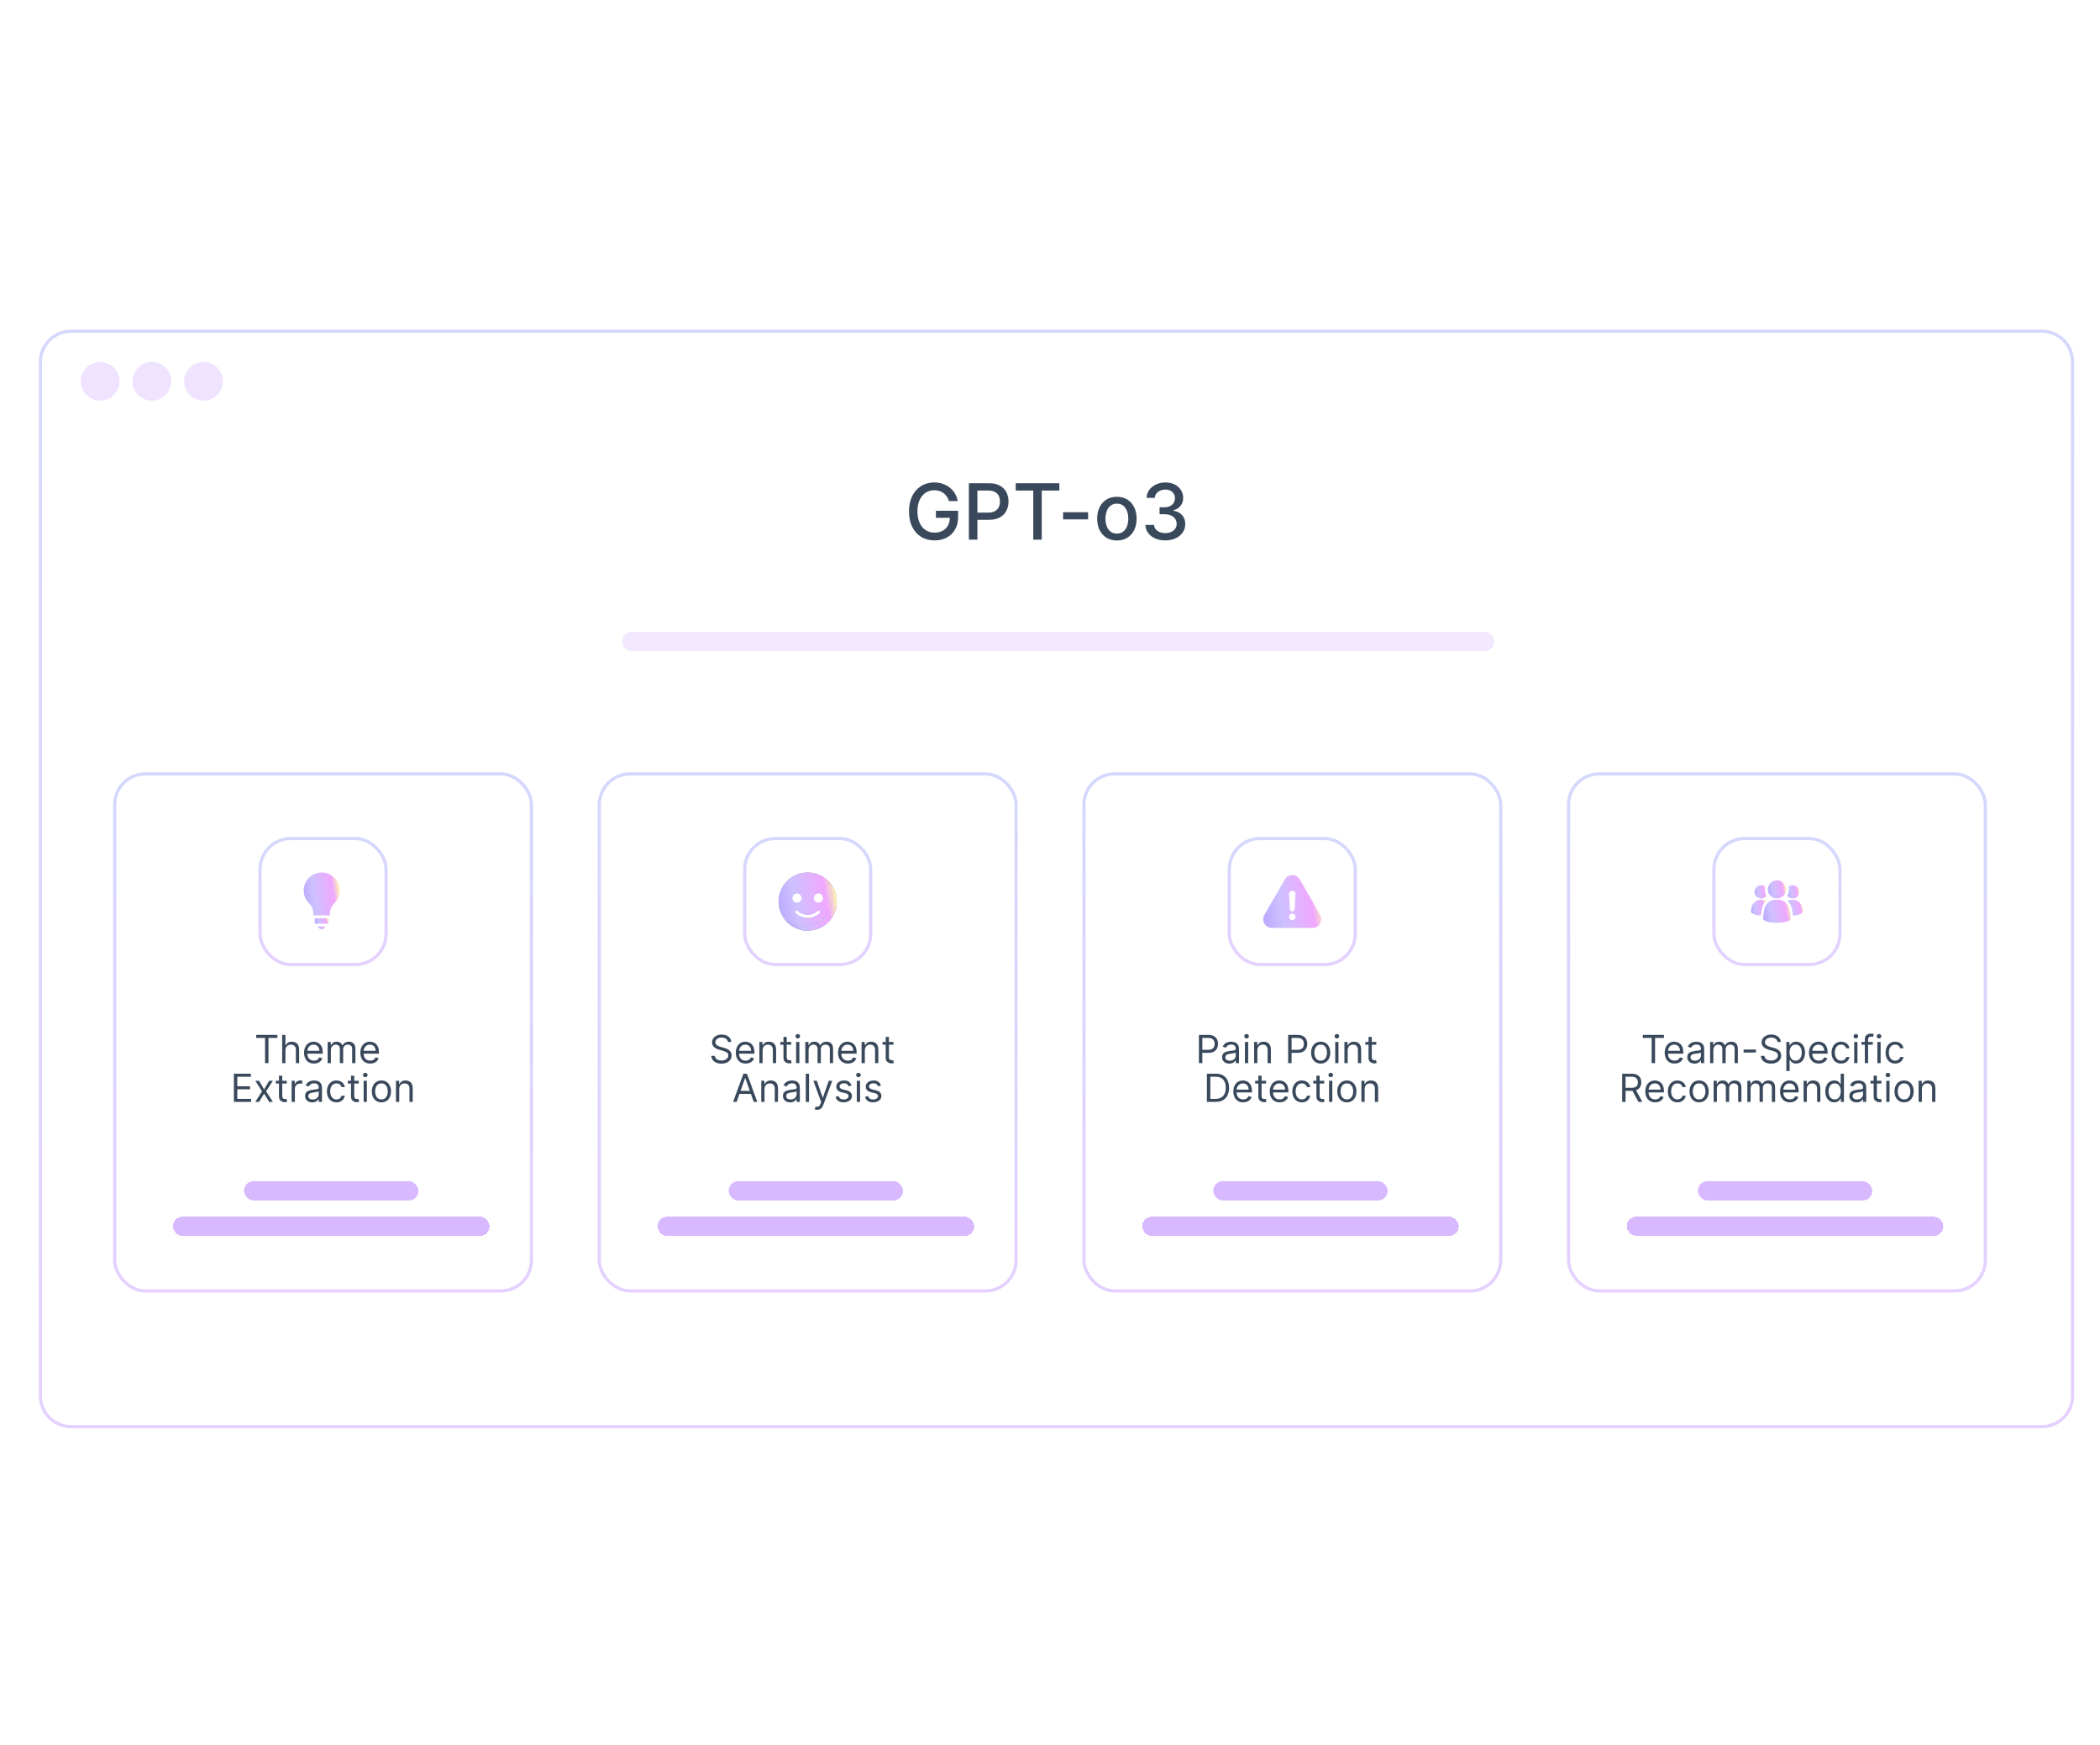 <svg width="650" height="540" viewBox="0 0 650 540" fill="none" xmlns="http://www.w3.org/2000/svg">
<g filter="url(#filter0_d_1281_21569)">
<path d="M10 110C10 104.477 14.477 100 20 100H630C635.523 100 640 104.477 640 110V430C640 435.523 635.523 440 630 440H20C14.477 440 10 435.523 10 430V110Z" fill="white"/>
<path d="M20 100.5H630C635.247 100.5 639.5 104.753 639.5 110V430C639.5 435.247 635.247 439.5 630 439.5H20C14.753 439.5 10.5 435.247 10.5 430V110C10.5 104.753 14.753 100.5 20 100.5Z" stroke="white"/>
<path d="M20 100.5H630C635.247 100.5 639.5 104.753 639.5 110V430C639.5 435.247 635.247 439.5 630 439.5H20C14.753 439.5 10.5 435.247 10.5 430V110C10.5 104.753 14.753 100.5 20 100.5Z" stroke="url(#paint0_linear_1281_21569)" stroke-opacity="0.2"/>
</g>
<g filter="url(#filter1_d_1281_21569)">
<rect x="190" y="193" width="270" height="6" rx="3" fill="white"/>
<rect x="190" y="193" width="270" height="6" rx="3" fill="#7D16FF" fill-opacity="0.1"/>
</g>
<g filter="url(#filter2_d_1281_21569)">
<rect x="35" y="239" width="130" height="161" rx="10" fill="white"/>
<rect x="35.5" y="239.5" width="129" height="160" rx="9.5" stroke="white"/>
<rect x="35.5" y="239.5" width="129" height="160" rx="9.5" stroke="url(#paint1_linear_1281_21569)" stroke-opacity="0.2"/>
</g>
<path d="M79.298 321.21V320.273H85.844V321.21H83.099V329H82.043V321.21H79.298ZM88.344 325.062V329H87.338V320.273H88.344V323.477H88.429C88.583 323.139 88.813 322.871 89.12 322.672C89.429 322.47 89.841 322.369 90.356 322.369C90.802 322.369 91.192 322.459 91.527 322.638C91.863 322.814 92.123 323.085 92.307 323.452C92.495 323.815 92.588 324.278 92.588 324.841V329H91.583V324.909C91.583 324.389 91.448 323.987 91.178 323.703C90.911 323.416 90.54 323.273 90.066 323.273C89.736 323.273 89.441 323.342 89.179 323.482C88.921 323.621 88.716 323.824 88.566 324.091C88.418 324.358 88.344 324.682 88.344 325.062ZM97.173 329.136C96.542 329.136 95.998 328.997 95.54 328.719C95.086 328.438 94.735 328.045 94.488 327.543C94.244 327.037 94.121 326.449 94.121 325.778C94.121 325.108 94.244 324.517 94.488 324.006C94.735 323.491 95.079 323.091 95.519 322.804C95.962 322.514 96.479 322.369 97.07 322.369C97.411 322.369 97.748 322.426 98.08 322.54C98.413 322.653 98.715 322.838 98.988 323.094C99.261 323.347 99.478 323.682 99.64 324.099C99.802 324.517 99.883 325.031 99.883 325.642V326.068H94.837V325.199H98.86C98.86 324.83 98.786 324.5 98.638 324.21C98.494 323.92 98.286 323.692 98.016 323.524C97.749 323.357 97.434 323.273 97.07 323.273C96.67 323.273 96.323 323.372 96.031 323.571C95.741 323.767 95.518 324.023 95.362 324.338C95.205 324.653 95.127 324.991 95.127 325.352V325.932C95.127 326.426 95.212 326.845 95.383 327.189C95.556 327.53 95.796 327.79 96.103 327.969C96.41 328.145 96.766 328.233 97.173 328.233C97.437 328.233 97.675 328.196 97.888 328.122C98.104 328.045 98.29 327.932 98.447 327.781C98.603 327.628 98.724 327.437 98.809 327.21L99.781 327.483C99.678 327.812 99.506 328.102 99.265 328.352C99.023 328.599 98.725 328.793 98.37 328.932C98.015 329.068 97.616 329.136 97.173 329.136ZM101.413 329V322.455H102.384V323.477H102.469C102.606 323.128 102.826 322.857 103.13 322.663C103.434 322.467 103.799 322.369 104.225 322.369C104.657 322.369 105.016 322.467 105.303 322.663C105.593 322.857 105.819 323.128 105.981 323.477H106.049C106.217 323.139 106.468 322.871 106.803 322.672C107.138 322.47 107.54 322.369 108.009 322.369C108.594 322.369 109.073 322.553 109.445 322.919C109.817 323.283 110.004 323.849 110.004 324.619V329H108.998V324.619C108.998 324.136 108.866 323.791 108.602 323.584C108.337 323.376 108.026 323.273 107.668 323.273C107.208 323.273 106.852 323.412 106.599 323.69C106.346 323.966 106.219 324.315 106.219 324.739V329H105.197V324.517C105.197 324.145 105.076 323.845 104.835 323.618C104.593 323.388 104.282 323.273 103.901 323.273C103.64 323.273 103.396 323.342 103.168 323.482C102.944 323.621 102.762 323.814 102.623 324.061C102.487 324.305 102.418 324.588 102.418 324.909V329H101.413ZM114.587 329.136C113.956 329.136 113.412 328.997 112.955 328.719C112.5 328.438 112.149 328.045 111.902 327.543C111.658 327.037 111.536 326.449 111.536 325.778C111.536 325.108 111.658 324.517 111.902 324.006C112.149 323.491 112.493 323.091 112.933 322.804C113.376 322.514 113.893 322.369 114.484 322.369C114.825 322.369 115.162 322.426 115.494 322.54C115.827 322.653 116.129 322.838 116.402 323.094C116.675 323.347 116.892 323.682 117.054 324.099C117.216 324.517 117.297 325.031 117.297 325.642V326.068H112.251V325.199H116.274C116.274 324.83 116.2 324.5 116.053 324.21C115.908 323.92 115.7 323.692 115.43 323.524C115.163 323.357 114.848 323.273 114.484 323.273C114.084 323.273 113.737 323.372 113.445 323.571C113.155 323.767 112.932 324.023 112.776 324.338C112.619 324.653 112.541 324.991 112.541 325.352V325.932C112.541 326.426 112.626 326.845 112.797 327.189C112.97 327.53 113.21 327.79 113.517 327.969C113.824 328.145 114.18 328.233 114.587 328.233C114.851 328.233 115.089 328.196 115.303 328.122C115.518 328.045 115.705 327.932 115.861 327.781C116.017 327.628 116.138 327.437 116.223 327.21L117.195 327.483C117.092 327.812 116.92 328.102 116.679 328.352C116.438 328.599 116.139 328.793 115.784 328.932C115.429 329.068 115.03 329.136 114.587 329.136ZM72.393 341V332.273H77.66V333.21H73.45V336.159H77.387V337.097H73.45V340.062H77.728V341H72.393ZM80.178 334.455L81.746 337.131L83.315 334.455H84.474L82.36 337.727L84.474 341H83.315L81.746 338.46L80.178 341H79.019L81.099 337.727L79.019 334.455H80.178ZM88.755 334.455V335.307H85.363V334.455H88.755ZM86.352 332.886H87.358V339.125C87.358 339.409 87.399 339.622 87.481 339.764C87.566 339.903 87.674 339.997 87.805 340.045C87.939 340.091 88.079 340.114 88.227 340.114C88.338 340.114 88.429 340.108 88.5 340.097C88.571 340.082 88.627 340.071 88.67 340.062L88.875 340.966C88.806 340.991 88.711 341.017 88.589 341.043C88.467 341.071 88.312 341.085 88.125 341.085C87.841 341.085 87.562 341.024 87.289 340.902C87.019 340.78 86.795 340.594 86.616 340.344C86.44 340.094 86.352 339.778 86.352 339.398V332.886ZM90.268 341V334.455H91.24V335.443H91.308C91.427 335.119 91.643 334.857 91.956 334.655C92.268 334.453 92.62 334.352 93.012 334.352C93.086 334.352 93.179 334.354 93.289 334.357C93.4 334.359 93.484 334.364 93.541 334.369V335.392C93.507 335.384 93.429 335.371 93.306 335.354C93.187 335.334 93.061 335.324 92.927 335.324C92.609 335.324 92.325 335.391 92.075 335.524C91.828 335.655 91.632 335.837 91.487 336.07C91.345 336.3 91.274 336.562 91.274 336.858V341H90.268ZM96.659 341.153C96.244 341.153 95.868 341.075 95.53 340.919C95.192 340.76 94.923 340.531 94.724 340.233C94.526 339.932 94.426 339.568 94.426 339.142C94.426 338.767 94.5 338.463 94.648 338.23C94.796 337.994 94.993 337.81 95.24 337.676C95.487 337.543 95.76 337.443 96.058 337.378C96.359 337.31 96.662 337.256 96.966 337.216C97.364 337.165 97.686 337.126 97.933 337.101C98.183 337.072 98.365 337.026 98.479 336.96C98.595 336.895 98.653 336.781 98.653 336.619V336.585C98.653 336.165 98.538 335.838 98.308 335.605C98.081 335.372 97.736 335.256 97.273 335.256C96.793 335.256 96.416 335.361 96.144 335.571C95.871 335.781 95.679 336.006 95.568 336.244L94.614 335.903C94.784 335.506 95.011 335.196 95.296 334.974C95.582 334.75 95.895 334.594 96.233 334.506C96.574 334.415 96.909 334.369 97.239 334.369C97.449 334.369 97.69 334.395 97.963 334.446C98.239 334.494 98.504 334.595 98.76 334.749C99.019 334.902 99.233 335.134 99.403 335.443C99.574 335.753 99.659 336.168 99.659 336.688V341H98.653V340.114H98.602C98.534 340.256 98.421 340.408 98.261 340.57C98.102 340.732 97.891 340.869 97.626 340.983C97.362 341.097 97.04 341.153 96.659 341.153ZM96.812 340.25C97.21 340.25 97.546 340.172 97.818 340.016C98.094 339.859 98.301 339.658 98.44 339.411C98.582 339.163 98.653 338.903 98.653 338.631V337.71C98.611 337.761 98.517 337.808 98.372 337.851C98.23 337.891 98.065 337.926 97.878 337.957C97.693 337.986 97.513 338.011 97.337 338.034C97.163 338.054 97.023 338.071 96.915 338.085C96.653 338.119 96.409 338.175 96.182 338.251C95.957 338.325 95.776 338.437 95.636 338.588C95.5 338.736 95.432 338.937 95.432 339.193C95.432 339.543 95.561 339.807 95.82 339.986C96.081 340.162 96.412 340.25 96.812 340.25ZM104.154 341.136C103.54 341.136 103.012 340.991 102.569 340.702C102.125 340.412 101.784 340.013 101.546 339.504C101.307 338.996 101.188 338.415 101.188 337.761C101.188 337.097 101.31 336.51 101.554 336.001C101.801 335.49 102.145 335.091 102.586 334.804C103.029 334.514 103.546 334.369 104.137 334.369C104.597 334.369 105.012 334.455 105.381 334.625C105.75 334.795 106.053 335.034 106.289 335.341C106.525 335.648 106.671 336.006 106.728 336.415H105.722C105.645 336.116 105.475 335.852 105.211 335.622C104.949 335.389 104.597 335.273 104.154 335.273C103.762 335.273 103.418 335.375 103.123 335.58C102.83 335.781 102.601 336.067 102.436 336.436C102.275 336.803 102.194 337.233 102.194 337.727C102.194 338.233 102.273 338.673 102.432 339.048C102.594 339.423 102.821 339.714 103.114 339.922C103.409 340.129 103.756 340.233 104.154 340.233C104.415 340.233 104.652 340.188 104.865 340.097C105.078 340.006 105.259 339.875 105.407 339.705C105.554 339.534 105.659 339.33 105.722 339.091H106.728C106.671 339.477 106.53 339.825 106.306 340.135C106.084 340.442 105.79 340.686 105.424 340.868C105.06 341.047 104.637 341.136 104.154 341.136ZM111.044 334.455V335.307H107.652V334.455H111.044ZM108.641 332.886H109.647V339.125C109.647 339.409 109.688 339.622 109.77 339.764C109.855 339.903 109.963 339.997 110.094 340.045C110.228 340.091 110.368 340.114 110.516 340.114C110.627 340.114 110.718 340.108 110.789 340.097C110.86 340.082 110.917 340.071 110.959 340.062L111.164 340.966C111.096 340.991 111 341.017 110.878 341.043C110.756 341.071 110.601 341.085 110.414 341.085C110.13 341.085 109.851 341.024 109.578 340.902C109.309 340.78 109.084 340.594 108.905 340.344C108.729 340.094 108.641 339.778 108.641 339.398V332.886ZM112.557 341V334.455H113.563V341H112.557ZM113.069 333.364C112.873 333.364 112.703 333.297 112.561 333.163C112.422 333.03 112.353 332.869 112.353 332.682C112.353 332.494 112.422 332.334 112.561 332.2C112.703 332.067 112.873 332 113.069 332C113.265 332 113.432 332.067 113.571 332.2C113.713 332.334 113.784 332.494 113.784 332.682C113.784 332.869 113.713 333.03 113.571 333.163C113.432 333.297 113.265 333.364 113.069 333.364ZM118.064 341.136C117.473 341.136 116.955 340.996 116.509 340.714C116.065 340.433 115.719 340.04 115.469 339.534C115.222 339.028 115.098 338.437 115.098 337.761C115.098 337.08 115.222 336.484 115.469 335.976C115.719 335.467 116.065 335.072 116.509 334.791C116.955 334.51 117.473 334.369 118.064 334.369C118.655 334.369 119.172 334.51 119.615 334.791C120.061 335.072 120.408 335.467 120.655 335.976C120.905 336.484 121.03 337.08 121.03 337.761C121.03 338.437 120.905 339.028 120.655 339.534C120.408 340.04 120.061 340.433 119.615 340.714C119.172 340.996 118.655 341.136 118.064 341.136ZM118.064 340.233C118.513 340.233 118.882 340.118 119.172 339.888C119.462 339.658 119.676 339.355 119.815 338.98C119.955 338.605 120.024 338.199 120.024 337.761C120.024 337.324 119.955 336.916 119.815 336.538C119.676 336.161 119.462 335.855 119.172 335.622C118.882 335.389 118.513 335.273 118.064 335.273C117.615 335.273 117.246 335.389 116.956 335.622C116.666 335.855 116.452 336.161 116.312 336.538C116.173 336.916 116.104 337.324 116.104 337.761C116.104 338.199 116.173 338.605 116.312 338.98C116.452 339.355 116.666 339.658 116.956 339.888C117.246 340.118 117.615 340.233 118.064 340.233ZM123.571 337.062V341H122.565V334.455H123.537V335.477H123.622C123.775 335.145 124.008 334.878 124.321 334.676C124.633 334.472 125.037 334.369 125.531 334.369C125.974 334.369 126.362 334.46 126.694 334.642C127.027 334.821 127.285 335.094 127.47 335.46C127.654 335.824 127.747 336.284 127.747 336.841V341H126.741V336.909C126.741 336.395 126.608 335.994 126.341 335.707C126.074 335.418 125.707 335.273 125.241 335.273C124.92 335.273 124.633 335.342 124.38 335.482C124.13 335.621 123.933 335.824 123.788 336.091C123.643 336.358 123.571 336.682 123.571 337.062Z" fill="#081C32" fill-opacity="0.8"/>
<g filter="url(#filter3_d_1281_21569)">
<rect x="51" y="374" width="98" height="6" rx="3" fill="#7D16FF" fill-opacity="0.3" shape-rendering="crispEdges"/>
</g>
<g filter="url(#filter4_d_1281_21569)">
<rect x="73" y="363" width="54" height="6" rx="3" fill="#D8B9FF"/>
</g>
<g filter="url(#filter5_d_1281_21569)">
<rect x="80" y="259" width="40" height="40" rx="10" fill="white"/>
<rect x="80.5" y="259.5" width="39" height="39" rx="9.5" stroke="white"/>
<rect x="80.5" y="259.5" width="39" height="39" rx="9.5" stroke="url(#paint2_linear_1281_21569)" stroke-opacity="0.2"/>
</g>
<g opacity="0.5">
<path d="M105.103 274.904C104.791 272.353 102.777 270.344 100.225 270.038C100.005 270.013 99.784 270 99.563 270C97.307 270.003 95.276 271.367 94.419 273.453C93.561 275.539 94.046 277.936 95.647 279.525C96.498 280.34 96.985 281.464 96.999 282.642V283.286H102.142V282.639C102.146 281.483 102.616 280.377 103.447 279.572C104.701 278.362 105.314 276.634 105.103 274.904V274.904H105.103Z" fill="url(#paint3_linear_1281_21569)"/>
<path d="M99.57 287.568C100.114 287.567 100.6 287.224 100.782 286.711H98.357C98.54 287.224 99.025 287.567 99.57 287.568Z" fill="url(#paint4_linear_1281_21569)"/>
<path d="M97.428 285.426C97.428 285.663 97.62 285.855 97.856 285.855H101.285C101.521 285.855 101.713 285.663 101.713 285.426V284.141H97.428V285.426Z" fill="url(#paint5_linear_1281_21569)"/>
</g>
<g filter="url(#filter6_d_1281_21569)">
<rect x="185" y="239" width="130" height="161" rx="10" fill="white"/>
<rect x="185.5" y="239.5" width="129" height="160" rx="9.5" stroke="white"/>
<rect x="185.5" y="239.5" width="129" height="160" rx="9.5" stroke="url(#paint6_linear_1281_21569)" stroke-opacity="0.2"/>
</g>
<path d="M225.314 322.455C225.263 322.023 225.055 321.688 224.692 321.449C224.328 321.21 223.882 321.091 223.354 321.091C222.967 321.091 222.629 321.153 222.339 321.278C222.053 321.403 221.828 321.575 221.666 321.794C221.507 322.013 221.428 322.261 221.428 322.54C221.428 322.773 221.483 322.973 221.594 323.141C221.707 323.305 221.852 323.443 222.028 323.554C222.205 323.662 222.389 323.751 222.582 323.822C222.776 323.891 222.953 323.946 223.115 323.989L224.001 324.227C224.229 324.287 224.482 324.369 224.76 324.474C225.041 324.58 225.31 324.723 225.565 324.905C225.824 325.084 226.037 325.314 226.205 325.595C226.372 325.876 226.456 326.222 226.456 326.631C226.456 327.102 226.332 327.528 226.085 327.909C225.841 328.29 225.483 328.592 225.011 328.817C224.543 329.041 223.973 329.153 223.303 329.153C222.678 329.153 222.136 329.053 221.679 328.851C221.224 328.649 220.866 328.368 220.605 328.007C220.347 327.646 220.2 327.227 220.166 326.75H221.257C221.286 327.08 221.396 327.352 221.589 327.568C221.786 327.781 222.033 327.94 222.331 328.045C222.632 328.148 222.956 328.199 223.303 328.199C223.706 328.199 224.068 328.134 224.389 328.003C224.71 327.869 224.964 327.685 225.152 327.449C225.339 327.21 225.433 326.932 225.433 326.614C225.433 326.324 225.352 326.088 225.19 325.906C225.028 325.724 224.815 325.577 224.551 325.463C224.287 325.349 224.001 325.25 223.695 325.165L222.621 324.858C221.939 324.662 221.399 324.382 221.001 324.018C220.604 323.655 220.405 323.179 220.405 322.591C220.405 322.102 220.537 321.676 220.801 321.312C221.068 320.946 221.426 320.662 221.875 320.46C222.327 320.256 222.831 320.153 223.388 320.153C223.95 320.153 224.45 320.254 224.888 320.456C225.325 320.655 225.672 320.928 225.928 321.274C226.186 321.621 226.322 322.014 226.337 322.455H225.314ZM230.801 329.136C230.171 329.136 229.627 328.997 229.169 328.719C228.715 328.438 228.364 328.045 228.117 327.543C227.873 327.037 227.75 326.449 227.75 325.778C227.75 325.108 227.873 324.517 228.117 324.006C228.364 323.491 228.708 323.091 229.148 322.804C229.591 322.514 230.108 322.369 230.699 322.369C231.04 322.369 231.377 322.426 231.709 322.54C232.042 322.653 232.344 322.838 232.617 323.094C232.89 323.347 233.107 323.682 233.269 324.099C233.431 324.517 233.512 325.031 233.512 325.642V326.068H228.466V325.199H232.489C232.489 324.83 232.415 324.5 232.267 324.21C232.123 323.92 231.915 323.692 231.645 323.524C231.378 323.357 231.063 323.273 230.699 323.273C230.299 323.273 229.952 323.372 229.659 323.571C229.37 323.767 229.147 324.023 228.99 324.338C228.834 324.653 228.756 324.991 228.756 325.352V325.932C228.756 326.426 228.841 326.845 229.012 327.189C229.185 327.53 229.425 327.79 229.732 327.969C230.039 328.145 230.395 328.233 230.801 328.233C231.066 328.233 231.304 328.196 231.517 328.122C231.733 328.045 231.919 327.932 232.076 327.781C232.232 327.628 232.353 327.437 232.438 327.21L233.409 327.483C233.307 327.812 233.135 328.102 232.894 328.352C232.652 328.599 232.354 328.793 231.999 328.932C231.644 329.068 231.245 329.136 230.801 329.136ZM236.047 325.062V329H235.042V322.455H236.013V323.477H236.098C236.252 323.145 236.485 322.878 236.797 322.676C237.11 322.472 237.513 322.369 238.007 322.369C238.451 322.369 238.838 322.46 239.171 322.642C239.503 322.821 239.762 323.094 239.946 323.46C240.131 323.824 240.223 324.284 240.223 324.841V329H239.218V324.909C239.218 324.395 239.084 323.994 238.817 323.707C238.55 323.418 238.184 323.273 237.718 323.273C237.397 323.273 237.11 323.342 236.857 323.482C236.607 323.621 236.409 323.824 236.265 324.091C236.12 324.358 236.047 324.682 236.047 325.062ZM244.908 322.455V323.307H241.516V322.455H244.908ZM242.504 320.886H243.51V327.125C243.51 327.409 243.551 327.622 243.634 327.764C243.719 327.903 243.827 327.997 243.957 328.045C244.091 328.091 244.232 328.114 244.379 328.114C244.49 328.114 244.581 328.108 244.652 328.097C244.723 328.082 244.78 328.071 244.822 328.062L245.027 328.966C244.959 328.991 244.864 329.017 244.741 329.043C244.619 329.071 244.464 329.085 244.277 329.085C243.993 329.085 243.714 329.024 243.442 328.902C243.172 328.78 242.947 328.594 242.768 328.344C242.592 328.094 242.504 327.778 242.504 327.398V320.886ZM246.42 329V322.455H247.426V329H246.42ZM246.932 321.364C246.736 321.364 246.567 321.297 246.425 321.163C246.286 321.03 246.216 320.869 246.216 320.682C246.216 320.494 246.286 320.334 246.425 320.2C246.567 320.067 246.736 320 246.932 320C247.128 320 247.295 320.067 247.435 320.2C247.577 320.334 247.648 320.494 247.648 320.682C247.648 320.869 247.577 321.03 247.435 321.163C247.295 321.297 247.128 321.364 246.932 321.364ZM249.268 329V322.455H250.24V323.477H250.325C250.461 323.128 250.681 322.857 250.985 322.663C251.289 322.467 251.654 322.369 252.081 322.369C252.512 322.369 252.872 322.467 253.159 322.663C253.449 322.857 253.674 323.128 253.836 323.477H253.904C254.072 323.139 254.324 322.871 254.659 322.672C254.994 322.47 255.396 322.369 255.865 322.369C256.45 322.369 256.929 322.553 257.301 322.919C257.673 323.283 257.859 323.849 257.859 324.619V329H256.853V324.619C256.853 324.136 256.721 323.791 256.457 323.584C256.193 323.376 255.882 323.273 255.524 323.273C255.064 323.273 254.707 323.412 254.454 323.69C254.201 323.966 254.075 324.315 254.075 324.739V329H253.052V324.517C253.052 324.145 252.931 323.845 252.69 323.618C252.449 323.388 252.137 323.273 251.757 323.273C251.495 323.273 251.251 323.342 251.024 323.482C250.799 323.621 250.618 323.814 250.478 324.061C250.342 324.305 250.274 324.588 250.274 324.909V329H249.268ZM262.442 329.136C261.811 329.136 261.267 328.997 260.81 328.719C260.355 328.438 260.005 328.045 259.757 327.543C259.513 327.037 259.391 326.449 259.391 325.778C259.391 325.108 259.513 324.517 259.757 324.006C260.005 323.491 260.348 323.091 260.789 322.804C261.232 322.514 261.749 322.369 262.34 322.369C262.681 322.369 263.017 322.426 263.35 322.54C263.682 322.653 263.985 322.838 264.257 323.094C264.53 323.347 264.748 323.682 264.909 324.099C265.071 324.517 265.152 325.031 265.152 325.642V326.068H260.107V325.199H264.13C264.13 324.83 264.056 324.5 263.908 324.21C263.763 323.92 263.556 323.692 263.286 323.524C263.019 323.357 262.703 323.273 262.34 323.273C261.939 323.273 261.593 323.372 261.3 323.571C261.01 323.767 260.787 324.023 260.631 324.338C260.475 324.653 260.397 324.991 260.397 325.352V325.932C260.397 326.426 260.482 326.845 260.652 327.189C260.826 327.53 261.066 327.79 261.373 327.969C261.679 328.145 262.036 328.233 262.442 328.233C262.706 328.233 262.945 328.196 263.158 328.122C263.374 328.045 263.56 327.932 263.716 327.781C263.873 327.628 263.993 327.437 264.078 327.21L265.05 327.483C264.948 327.812 264.776 328.102 264.534 328.352C264.293 328.599 263.995 328.793 263.64 328.932C263.284 329.068 262.885 329.136 262.442 329.136ZM267.688 325.062V329H266.682V322.455H267.654V323.477H267.739C267.892 323.145 268.125 322.878 268.438 322.676C268.75 322.472 269.154 322.369 269.648 322.369C270.091 322.369 270.479 322.46 270.811 322.642C271.144 322.821 271.402 323.094 271.587 323.46C271.772 323.824 271.864 324.284 271.864 324.841V329H270.858V324.909C270.858 324.395 270.725 323.994 270.458 323.707C270.191 323.418 269.824 323.273 269.358 323.273C269.037 323.273 268.75 323.342 268.498 323.482C268.248 323.621 268.05 323.824 267.905 324.091C267.76 324.358 267.688 324.682 267.688 325.062ZM276.548 322.455V323.307H273.156V322.455H276.548ZM274.145 320.886H275.151V327.125C275.151 327.409 275.192 327.622 275.274 327.764C275.359 327.903 275.467 327.997 275.598 328.045C275.732 328.091 275.872 328.114 276.02 328.114C276.131 328.114 276.222 328.108 276.293 328.097C276.364 328.082 276.42 328.071 276.463 328.062L276.668 328.966C276.599 328.991 276.504 329.017 276.382 329.043C276.26 329.071 276.105 329.085 275.918 329.085C275.634 329.085 275.355 329.024 275.082 328.902C274.813 328.78 274.588 328.594 274.409 328.344C274.233 328.094 274.145 327.778 274.145 327.398V320.886ZM228.012 341H226.904L230.109 332.273H231.2L234.404 341H233.297L230.689 333.653H230.62L228.012 341ZM228.422 337.591H232.887V338.528H228.422V337.591ZM236.633 337.062V341H235.627V334.455H236.599V335.477H236.684C236.838 335.145 237.071 334.878 237.383 334.676C237.696 334.472 238.099 334.369 238.593 334.369C239.037 334.369 239.424 334.46 239.757 334.642C240.089 334.821 240.348 335.094 240.532 335.46C240.717 335.824 240.809 336.284 240.809 336.841V341H239.804V336.909C239.804 336.395 239.67 335.994 239.403 335.707C239.136 335.418 238.77 335.273 238.304 335.273C237.983 335.273 237.696 335.342 237.443 335.482C237.193 335.621 236.995 335.824 236.85 336.091C236.706 336.358 236.633 336.682 236.633 337.062ZM244.573 341.153C244.158 341.153 243.782 341.075 243.444 340.919C243.106 340.76 242.837 340.531 242.638 340.233C242.44 339.932 242.34 339.568 242.34 339.142C242.34 338.767 242.414 338.463 242.562 338.23C242.71 337.994 242.907 337.81 243.154 337.676C243.401 337.543 243.674 337.443 243.972 337.378C244.273 337.31 244.576 337.256 244.88 337.216C245.278 337.165 245.6 337.126 245.847 337.101C246.097 337.072 246.279 337.026 246.393 336.96C246.509 336.895 246.567 336.781 246.567 336.619V336.585C246.567 336.165 246.452 335.838 246.222 335.605C245.995 335.372 245.65 335.256 245.187 335.256C244.707 335.256 244.33 335.361 244.058 335.571C243.785 335.781 243.593 336.006 243.482 336.244L242.528 335.903C242.698 335.506 242.925 335.196 243.21 334.974C243.496 334.75 243.809 334.594 244.147 334.506C244.488 334.415 244.823 334.369 245.153 334.369C245.363 334.369 245.604 334.395 245.877 334.446C246.153 334.494 246.418 334.595 246.674 334.749C246.933 334.902 247.147 335.134 247.317 335.443C247.488 335.753 247.573 336.168 247.573 336.688V341H246.567V340.114H246.516C246.448 340.256 246.335 340.408 246.175 340.57C246.016 340.732 245.805 340.869 245.54 340.983C245.276 341.097 244.954 341.153 244.573 341.153ZM244.727 340.25C245.124 340.25 245.46 340.172 245.732 340.016C246.008 339.859 246.215 339.658 246.354 339.411C246.496 339.163 246.567 338.903 246.567 338.631V337.71C246.525 337.761 246.431 337.808 246.286 337.851C246.144 337.891 245.979 337.926 245.792 337.957C245.607 337.986 245.427 338.011 245.251 338.034C245.077 338.054 244.937 338.071 244.829 338.085C244.567 338.119 244.323 338.175 244.096 338.251C243.871 338.325 243.69 338.437 243.55 338.588C243.414 338.736 243.346 338.937 243.346 339.193C243.346 339.543 243.475 339.807 243.734 339.986C243.995 340.162 244.326 340.25 244.727 340.25ZM250.414 332.273V341H249.409V332.273H250.414ZM252.904 343.455C252.734 343.455 252.582 343.44 252.448 343.412C252.315 343.386 252.222 343.361 252.171 343.335L252.427 342.449C252.671 342.511 252.887 342.534 253.075 342.517C253.262 342.5 253.428 342.416 253.573 342.266C253.721 342.118 253.856 341.878 253.978 341.545L254.165 341.034L251.745 334.455H252.836L254.643 339.67H254.711L256.518 334.455H257.609L254.83 341.955C254.705 342.293 254.55 342.572 254.366 342.794C254.181 343.018 253.967 343.185 253.722 343.293C253.481 343.401 253.208 343.455 252.904 343.455ZM263.572 335.92L262.669 336.176C262.612 336.026 262.528 335.879 262.418 335.737C262.31 335.592 262.162 335.473 261.974 335.379C261.787 335.286 261.547 335.239 261.254 335.239C260.854 335.239 260.52 335.331 260.253 335.516C259.989 335.697 259.857 335.929 259.857 336.21C259.857 336.46 259.947 336.658 260.129 336.803C260.311 336.947 260.595 337.068 260.982 337.165L261.953 337.403C262.538 337.545 262.974 337.763 263.261 338.055C263.548 338.345 263.692 338.719 263.692 339.176C263.692 339.551 263.584 339.886 263.368 340.182C263.155 340.477 262.857 340.71 262.473 340.881C262.089 341.051 261.643 341.136 261.135 341.136C260.467 341.136 259.915 340.991 259.477 340.702C259.04 340.412 258.763 339.989 258.646 339.432L259.601 339.193C259.692 339.545 259.864 339.81 260.116 339.986C260.372 340.162 260.706 340.25 261.118 340.25C261.587 340.25 261.959 340.151 262.234 339.952C262.513 339.75 262.652 339.509 262.652 339.227C262.652 339 262.572 338.81 262.413 338.656C262.254 338.5 262.01 338.384 261.68 338.307L260.589 338.051C259.99 337.909 259.55 337.689 259.268 337.391C258.99 337.089 258.851 336.713 258.851 336.261C258.851 335.892 258.955 335.565 259.162 335.281C259.372 334.997 259.658 334.774 260.018 334.612C260.382 334.45 260.794 334.369 261.254 334.369C261.902 334.369 262.411 334.511 262.78 334.795C263.152 335.08 263.416 335.455 263.572 335.92ZM265.206 341V334.455H266.211V341H265.206ZM265.717 333.364C265.521 333.364 265.352 333.297 265.21 333.163C265.071 333.03 265.001 332.869 265.001 332.682C265.001 332.494 265.071 332.334 265.21 332.2C265.352 332.067 265.521 332 265.717 332C265.913 332 266.081 332.067 266.22 332.2C266.362 332.334 266.433 332.494 266.433 332.682C266.433 332.869 266.362 333.03 266.22 333.163C266.081 333.297 265.913 333.364 265.717 333.364ZM272.69 335.92L271.786 336.176C271.729 336.026 271.646 335.879 271.535 335.737C271.427 335.592 271.279 335.473 271.092 335.379C270.904 335.286 270.664 335.239 270.371 335.239C269.971 335.239 269.637 335.331 269.37 335.516C269.106 335.697 268.974 335.929 268.974 336.21C268.974 336.46 269.065 336.658 269.246 336.803C269.428 336.947 269.712 337.068 270.099 337.165L271.07 337.403C271.656 337.545 272.092 337.763 272.379 338.055C272.665 338.345 272.809 338.719 272.809 339.176C272.809 339.551 272.701 339.886 272.485 340.182C272.272 340.477 271.974 340.71 271.59 340.881C271.207 341.051 270.761 341.136 270.252 341.136C269.585 341.136 269.032 340.991 268.594 340.702C268.157 340.412 267.88 339.989 267.763 339.432L268.718 339.193C268.809 339.545 268.981 339.81 269.234 339.986C269.489 340.162 269.823 340.25 270.235 340.25C270.704 340.25 271.076 340.151 271.352 339.952C271.63 339.75 271.769 339.509 271.769 339.227C271.769 339 271.69 338.81 271.531 338.656C271.371 338.5 271.127 338.384 270.798 338.307L269.707 338.051C269.107 337.909 268.667 337.689 268.386 337.391C268.107 337.089 267.968 336.713 267.968 336.261C267.968 335.892 268.072 335.565 268.279 335.281C268.489 334.997 268.775 334.774 269.136 334.612C269.499 334.45 269.911 334.369 270.371 334.369C271.019 334.369 271.528 334.511 271.897 334.795C272.269 335.08 272.533 335.455 272.69 335.92Z" fill="#081C32" fill-opacity="0.8"/>
<g filter="url(#filter7_d_1281_21569)">
<rect x="201" y="374" width="98" height="6" rx="3" fill="#7D16FF" fill-opacity="0.3" shape-rendering="crispEdges"/>
</g>
<g filter="url(#filter8_d_1281_21569)">
<rect x="223" y="363" width="54" height="6" rx="3" fill="#D8B9FF"/>
</g>
<g filter="url(#filter9_d_1281_21569)">
<rect x="230" y="259" width="40" height="40" rx="10" fill="white"/>
<rect x="230.5" y="259.5" width="39" height="39" rx="9.5" stroke="white"/>
<rect x="230.5" y="259.5" width="39" height="39" rx="9.5" stroke="url(#paint7_linear_1281_21569)" stroke-opacity="0.2"/>
</g>
<g opacity="0.5" clip-path="url(#clip0_1281_21569)">
<path d="M250 288C254.971 288 259 283.971 259 279C259 274.029 254.971 270 250 270C245.029 270 241 274.029 241 279C241 283.971 245.029 288 250 288Z" fill="#3E4347"/>
<path d="M250 288C254.971 288 259 283.971 259 279C259 274.029 254.971 270 250 270C245.029 270 241 274.029 241 279C241 283.971 245.029 288 250 288Z" fill="url(#paint8_linear_1281_21569)"/>
<path d="M259 278.998C259 283.971 254.97 287.998 250 287.998C247.171 287.998 244.645 286.693 242.994 284.648C244.538 285.897 246.504 286.642 248.644 286.642C253.614 286.642 257.644 282.615 257.644 277.642C257.644 275.502 256.899 273.536 255.65 271.992C257.692 273.643 259 276.169 259 278.998Z" fill="#3E4347"/>
<path d="M259 278.998C259 283.971 254.97 287.998 250 287.998C247.171 287.998 244.645 286.693 242.994 284.648C244.538 285.897 246.504 286.642 248.644 286.642C253.614 286.642 257.644 282.615 257.644 277.642C257.644 275.502 256.899 273.536 255.65 271.992C257.692 273.643 259 276.169 259 278.998Z" fill="url(#paint9_linear_1281_21569)"/>
<path d="M253.311 279.341C254.091 279.341 254.723 278.708 254.723 277.928C254.723 277.148 254.091 276.516 253.311 276.516C252.531 276.516 251.898 277.148 251.898 277.928C251.898 278.708 252.531 279.341 253.311 279.341Z" fill="white"/>
<path d="M246.69 279.341C247.47 279.341 248.102 278.708 248.102 277.928C248.102 277.148 247.47 276.516 246.69 276.516C245.91 276.516 245.277 277.148 245.277 277.928C245.277 278.708 245.91 279.341 246.69 279.341Z" fill="white"/>
<path d="M246.312 282.549C246.143 282.389 246.135 282.122 246.294 281.953C246.454 281.784 246.721 281.775 246.891 281.935C248.634 283.576 251.364 283.576 253.107 281.935C253.277 281.775 253.544 281.784 253.704 281.953C253.863 282.123 253.856 282.389 253.686 282.549C251.619 284.495 248.38 284.495 246.312 282.549Z" fill="white"/>
</g>
<g filter="url(#filter10_d_1281_21569)">
<rect x="335" y="239" width="130" height="161" rx="10" fill="white"/>
<rect x="335.5" y="239.5" width="129" height="160" rx="9.5" stroke="white"/>
<rect x="335.5" y="239.5" width="129" height="160" rx="9.5" stroke="url(#paint10_linear_1281_21569)" stroke-opacity="0.2"/>
</g>
<g filter="url(#filter11_d_1281_21569)">
<rect x="380" y="259" width="40" height="40" rx="10" fill="white"/>
<rect x="380.5" y="259.5" width="39" height="39" rx="9.5" stroke="white"/>
<rect x="380.5" y="259.5" width="39" height="39" rx="9.5" stroke="url(#paint11_linear_1281_21569)" stroke-opacity="0.2"/>
</g>
<g opacity="0.5" clip-path="url(#clip1_1281_21569)">
<path d="M408.64 283.112L402.334 272.189C401.304 270.385 398.699 270.385 397.673 272.189L391.363 283.112C390.333 284.916 391.615 287.158 393.694 287.158H406.287C408.366 287.158 409.67 284.894 408.64 283.112ZM400 284.735C399.451 284.735 398.996 284.279 398.996 283.731C398.996 283.182 399.451 282.727 400 282.727C400.548 282.727 401.004 283.182 400.982 283.757C401.008 284.279 400.526 284.735 400 284.735ZM400.915 278.243C400.87 279.022 400.822 279.796 400.778 280.574C400.756 280.826 400.756 281.056 400.756 281.304C400.733 281.715 400.411 282.034 400 282.034C399.588 282.034 399.27 281.737 399.244 281.326C399.177 280.115 399.107 278.925 399.04 277.714C399.018 277.395 398.996 277.073 398.97 276.754C398.97 276.228 399.266 275.794 399.748 275.657C400.229 275.542 400.707 275.772 400.915 276.228C400.985 276.387 401.008 276.546 401.008 276.732C400.985 277.239 400.937 277.743 400.915 278.243Z" fill="url(#paint12_linear_1281_21569)"/>
</g>
<path d="M371.092 329V320.273H374.041C374.725 320.273 375.285 320.396 375.72 320.643C376.157 320.888 376.481 321.219 376.691 321.636C376.902 322.054 377.007 322.52 377.007 323.034C377.007 323.548 376.902 324.016 376.691 324.436C376.484 324.857 376.163 325.192 375.728 325.442C375.294 325.689 374.737 325.812 374.058 325.812H371.944V324.875H374.024C374.493 324.875 374.869 324.794 375.153 324.632C375.437 324.47 375.643 324.251 375.771 323.976C375.902 323.697 375.967 323.384 375.967 323.034C375.967 322.685 375.902 322.372 375.771 322.097C375.643 321.821 375.436 321.605 375.149 321.449C374.862 321.29 374.481 321.21 374.007 321.21H372.149V329H371.092ZM380.499 329.153C380.084 329.153 379.708 329.075 379.37 328.919C379.032 328.76 378.763 328.531 378.564 328.233C378.365 327.932 378.266 327.568 378.266 327.142C378.266 326.767 378.34 326.463 378.488 326.23C378.635 325.994 378.833 325.81 379.08 325.676C379.327 325.543 379.6 325.443 379.898 325.378C380.199 325.31 380.502 325.256 380.806 325.216C381.203 325.165 381.526 325.126 381.773 325.101C382.023 325.072 382.205 325.026 382.319 324.96C382.435 324.895 382.493 324.781 382.493 324.619V324.585C382.493 324.165 382.378 323.838 382.148 323.605C381.921 323.372 381.576 323.256 381.113 323.256C380.632 323.256 380.256 323.361 379.983 323.571C379.711 323.781 379.519 324.006 379.408 324.244L378.453 323.903C378.624 323.506 378.851 323.196 379.135 322.974C379.422 322.75 379.735 322.594 380.073 322.506C380.414 322.415 380.749 322.369 381.078 322.369C381.289 322.369 381.53 322.395 381.803 322.446C382.078 322.494 382.344 322.595 382.6 322.749C382.858 322.902 383.073 323.134 383.243 323.443C383.414 323.753 383.499 324.168 383.499 324.688V329H382.493V328.114H382.442C382.374 328.256 382.26 328.408 382.101 328.57C381.942 328.732 381.73 328.869 381.466 328.983C381.202 329.097 380.88 329.153 380.499 329.153ZM380.652 328.25C381.05 328.25 381.385 328.172 381.658 328.016C381.934 327.859 382.141 327.658 382.28 327.411C382.422 327.163 382.493 326.903 382.493 326.631V325.71C382.451 325.761 382.357 325.808 382.212 325.851C382.07 325.891 381.905 325.926 381.718 325.957C381.533 325.986 381.353 326.011 381.176 326.034C381.003 326.054 380.863 326.071 380.755 326.085C380.493 326.119 380.249 326.175 380.022 326.251C379.797 326.325 379.615 326.437 379.476 326.588C379.34 326.736 379.272 326.937 379.272 327.193C379.272 327.543 379.401 327.807 379.659 327.986C379.921 328.162 380.252 328.25 380.652 328.25ZM385.335 329V322.455H386.34V329H385.335ZM385.846 321.364C385.65 321.364 385.481 321.297 385.339 321.163C385.2 321.03 385.13 320.869 385.13 320.682C385.13 320.494 385.2 320.334 385.339 320.2C385.481 320.067 385.65 320 385.846 320C386.042 320 386.21 320.067 386.349 320.2C386.491 320.334 386.562 320.494 386.562 320.682C386.562 320.869 386.491 321.03 386.349 321.163C386.21 321.297 386.042 321.364 385.846 321.364ZM389.188 325.062V329H388.182V322.455H389.154V323.477H389.239C389.392 323.145 389.625 322.878 389.938 322.676C390.25 322.472 390.654 322.369 391.148 322.369C391.591 322.369 391.979 322.46 392.311 322.642C392.644 322.821 392.902 323.094 393.087 323.46C393.272 323.824 393.364 324.284 393.364 324.841V329H392.358V324.909C392.358 324.395 392.225 323.994 391.958 323.707C391.691 323.418 391.324 323.273 390.858 323.273C390.537 323.273 390.25 323.342 389.998 323.482C389.748 323.621 389.55 323.824 389.405 324.091C389.26 324.358 389.188 324.682 389.188 325.062ZM398.713 329V320.273H401.662C402.347 320.273 402.906 320.396 403.341 320.643C403.778 320.888 404.102 321.219 404.312 321.636C404.523 322.054 404.628 322.52 404.628 323.034C404.628 323.548 404.523 324.016 404.312 324.436C404.105 324.857 403.784 325.192 403.349 325.442C402.915 325.689 402.358 325.812 401.679 325.812H399.565V324.875H401.645C402.114 324.875 402.49 324.794 402.774 324.632C403.058 324.47 403.264 324.251 403.392 323.976C403.523 323.697 403.588 323.384 403.588 323.034C403.588 322.685 403.523 322.372 403.392 322.097C403.264 321.821 403.057 321.605 402.77 321.449C402.483 321.29 402.102 321.21 401.628 321.21H399.77V329H398.713ZM408.783 329.136C408.192 329.136 407.673 328.996 407.227 328.714C406.784 328.433 406.438 328.04 406.188 327.534C405.94 327.028 405.817 326.437 405.817 325.761C405.817 325.08 405.94 324.484 406.188 323.976C406.438 323.467 406.784 323.072 407.227 322.791C407.673 322.51 408.192 322.369 408.783 322.369C409.374 322.369 409.891 322.51 410.334 322.791C410.78 323.072 411.126 323.467 411.374 323.976C411.624 324.484 411.749 325.08 411.749 325.761C411.749 326.437 411.624 327.028 411.374 327.534C411.126 328.04 410.78 328.433 410.334 328.714C409.891 328.996 409.374 329.136 408.783 329.136ZM408.783 328.233C409.232 328.233 409.601 328.118 409.891 327.888C410.18 327.658 410.395 327.355 410.534 326.98C410.673 326.605 410.743 326.199 410.743 325.761C410.743 325.324 410.673 324.916 410.534 324.538C410.395 324.161 410.18 323.855 409.891 323.622C409.601 323.389 409.232 323.273 408.783 323.273C408.334 323.273 407.964 323.389 407.675 323.622C407.385 323.855 407.17 324.161 407.031 324.538C406.892 324.916 406.822 325.324 406.822 325.761C406.822 326.199 406.892 326.605 407.031 326.98C407.17 327.355 407.385 327.658 407.675 327.888C407.964 328.118 408.334 328.233 408.783 328.233ZM413.284 329V322.455H414.289V329H413.284ZM413.795 321.364C413.599 321.364 413.43 321.297 413.288 321.163C413.149 321.03 413.079 320.869 413.079 320.682C413.079 320.494 413.149 320.334 413.288 320.2C413.43 320.067 413.599 320 413.795 320C413.991 320 414.159 320.067 414.298 320.2C414.44 320.334 414.511 320.494 414.511 320.682C414.511 320.869 414.44 321.03 414.298 321.163C414.159 321.297 413.991 321.364 413.795 321.364ZM417.137 325.062V329H416.131V322.455H417.103V323.477H417.188C417.342 323.145 417.575 322.878 417.887 322.676C418.2 322.472 418.603 322.369 419.097 322.369C419.54 322.369 419.928 322.46 420.261 322.642C420.593 322.821 420.852 323.094 421.036 323.46C421.221 323.824 421.313 324.284 421.313 324.841V329H420.308V324.909C420.308 324.395 420.174 323.994 419.907 323.707C419.64 323.418 419.273 323.273 418.808 323.273C418.487 323.273 418.2 323.342 417.947 323.482C417.697 323.621 417.499 323.824 417.354 324.091C417.21 324.358 417.137 324.682 417.137 325.062ZM425.998 322.455V323.307H422.605V322.455H425.998ZM423.594 320.886H424.6V327.125C424.6 327.409 424.641 327.622 424.723 327.764C424.809 327.903 424.917 327.997 425.047 328.045C425.181 328.091 425.321 328.114 425.469 328.114C425.58 328.114 425.671 328.108 425.742 328.097C425.813 328.082 425.87 328.071 425.912 328.062L426.117 328.966C426.049 328.991 425.953 329.017 425.831 329.043C425.709 329.071 425.554 329.085 425.367 329.085C425.083 329.085 424.804 329.024 424.532 328.902C424.262 328.78 424.037 328.594 423.858 328.344C423.682 328.094 423.594 327.778 423.594 327.398V320.886ZM376.264 341H373.57V332.273H376.383C377.23 332.273 377.954 332.447 378.556 332.797C379.159 333.143 379.62 333.642 379.941 334.293C380.262 334.94 380.423 335.716 380.423 336.619C380.423 337.528 380.261 338.311 379.937 338.967C379.613 339.621 379.142 340.124 378.522 340.476C377.903 340.825 377.15 341 376.264 341ZM374.627 340.062H376.195C376.917 340.062 377.515 339.923 377.99 339.645C378.464 339.366 378.818 338.97 379.051 338.456C379.284 337.942 379.4 337.33 379.4 336.619C379.4 335.915 379.285 335.308 379.055 334.8C378.825 334.288 378.481 333.896 378.024 333.624C377.566 333.348 376.997 333.21 376.315 333.21H374.627V340.062ZM384.803 341.136C384.173 341.136 383.629 340.997 383.171 340.719C382.717 340.438 382.366 340.045 382.119 339.543C381.874 339.037 381.752 338.449 381.752 337.778C381.752 337.108 381.874 336.517 382.119 336.006C382.366 335.491 382.71 335.091 383.15 334.804C383.593 334.514 384.11 334.369 384.701 334.369C385.042 334.369 385.379 334.426 385.711 334.54C386.044 334.653 386.346 334.838 386.619 335.094C386.892 335.347 387.109 335.682 387.271 336.099C387.433 336.517 387.514 337.031 387.514 337.642V338.068H382.468V337.199H386.491C386.491 336.83 386.417 336.5 386.269 336.21C386.124 335.92 385.917 335.692 385.647 335.524C385.38 335.357 385.065 335.273 384.701 335.273C384.301 335.273 383.954 335.372 383.661 335.571C383.372 335.767 383.149 336.023 382.992 336.338C382.836 336.653 382.758 336.991 382.758 337.352V337.932C382.758 338.426 382.843 338.845 383.014 339.189C383.187 339.53 383.427 339.79 383.734 339.969C384.041 340.145 384.397 340.233 384.803 340.233C385.068 340.233 385.306 340.196 385.519 340.122C385.735 340.045 385.921 339.932 386.078 339.781C386.234 339.628 386.355 339.437 386.44 339.21L387.411 339.483C387.309 339.812 387.137 340.102 386.896 340.352C386.654 340.599 386.356 340.793 386.001 340.932C385.646 341.068 385.247 341.136 384.803 341.136ZM391.89 334.455V335.307H388.498V334.455H391.89ZM389.487 332.886H390.492V339.125C390.492 339.409 390.534 339.622 390.616 339.764C390.701 339.903 390.809 339.997 390.94 340.045C391.073 340.091 391.214 340.114 391.362 340.114C391.472 340.114 391.563 340.108 391.634 340.097C391.705 340.082 391.762 340.071 391.805 340.062L392.009 340.966C391.941 340.991 391.846 341.017 391.724 341.043C391.602 341.071 391.447 341.085 391.259 341.085C390.975 341.085 390.697 341.024 390.424 340.902C390.154 340.78 389.93 340.594 389.751 340.344C389.575 340.094 389.487 339.778 389.487 339.398V332.886ZM396.077 341.136C395.446 341.136 394.902 340.997 394.445 340.719C393.99 340.438 393.639 340.045 393.392 339.543C393.148 339.037 393.026 338.449 393.026 337.778C393.026 337.108 393.148 336.517 393.392 336.006C393.639 335.491 393.983 335.091 394.423 334.804C394.867 334.514 395.384 334.369 395.975 334.369C396.316 334.369 396.652 334.426 396.985 334.54C397.317 334.653 397.619 334.838 397.892 335.094C398.165 335.347 398.382 335.682 398.544 336.099C398.706 336.517 398.787 337.031 398.787 337.642V338.068H393.742V337.199H397.764C397.764 336.83 397.691 336.5 397.543 336.21C397.398 335.92 397.191 335.692 396.921 335.524C396.654 335.357 396.338 335.273 395.975 335.273C395.574 335.273 395.227 335.372 394.935 335.571C394.645 335.767 394.422 336.023 394.266 336.338C394.11 336.653 394.031 336.991 394.031 337.352V337.932C394.031 338.426 394.117 338.845 394.287 339.189C394.46 339.53 394.7 339.79 395.007 339.969C395.314 340.145 395.671 340.233 396.077 340.233C396.341 340.233 396.58 340.196 396.793 340.122C397.009 340.045 397.195 339.932 397.351 339.781C397.507 339.628 397.628 339.437 397.713 339.21L398.685 339.483C398.583 339.812 398.411 340.102 398.169 340.352C397.928 340.599 397.629 340.793 397.274 340.932C396.919 341.068 396.52 341.136 396.077 341.136ZM402.976 341.136C402.362 341.136 401.834 340.991 401.391 340.702C400.948 340.412 400.607 340.013 400.368 339.504C400.129 338.996 400.01 338.415 400.01 337.761C400.01 337.097 400.132 336.51 400.377 336.001C400.624 335.49 400.968 335.091 401.408 334.804C401.851 334.514 402.368 334.369 402.959 334.369C403.419 334.369 403.834 334.455 404.203 334.625C404.573 334.795 404.875 335.034 405.111 335.341C405.347 335.648 405.493 336.006 405.55 336.415H404.544C404.468 336.116 404.297 335.852 404.033 335.622C403.771 335.389 403.419 335.273 402.976 335.273C402.584 335.273 402.24 335.375 401.945 335.58C401.652 335.781 401.423 336.067 401.259 336.436C401.097 336.803 401.016 337.233 401.016 337.727C401.016 338.233 401.095 338.673 401.254 339.048C401.416 339.423 401.644 339.714 401.936 339.922C402.232 340.129 402.578 340.233 402.976 340.233C403.237 340.233 403.475 340.188 403.688 340.097C403.901 340.006 404.081 339.875 404.229 339.705C404.377 339.534 404.482 339.33 404.544 339.091H405.55C405.493 339.477 405.352 339.825 405.128 340.135C404.906 340.442 404.612 340.686 404.246 340.868C403.882 341.047 403.459 341.136 402.976 341.136ZM409.867 334.455V335.307H406.475V334.455H409.867ZM407.463 332.886H408.469V339.125C408.469 339.409 408.51 339.622 408.593 339.764C408.678 339.903 408.786 339.997 408.916 340.045C409.05 340.091 409.191 340.114 409.338 340.114C409.449 340.114 409.54 340.108 409.611 340.097C409.682 340.082 409.739 340.071 409.781 340.062L409.986 340.966C409.918 340.991 409.823 341.017 409.7 341.043C409.578 341.071 409.423 341.085 409.236 341.085C408.952 341.085 408.673 341.024 408.401 340.902C408.131 340.78 407.906 340.594 407.727 340.344C407.551 340.094 407.463 339.778 407.463 339.398V332.886ZM411.379 341V334.455H412.385V341H411.379ZM411.891 333.364C411.695 333.364 411.526 333.297 411.384 333.163C411.244 333.03 411.175 332.869 411.175 332.682C411.175 332.494 411.244 332.334 411.384 332.2C411.526 332.067 411.695 332 411.891 332C412.087 332 412.254 332.067 412.394 332.2C412.536 332.334 412.607 332.494 412.607 332.682C412.607 332.869 412.536 333.03 412.394 333.163C412.254 333.297 412.087 333.364 411.891 333.364ZM416.886 341.136C416.295 341.136 415.777 340.996 415.331 340.714C414.888 340.433 414.541 340.04 414.291 339.534C414.044 339.028 413.92 338.437 413.92 337.761C413.92 337.08 414.044 336.484 414.291 335.976C414.541 335.467 414.888 335.072 415.331 334.791C415.777 334.51 416.295 334.369 416.886 334.369C417.477 334.369 417.994 334.51 418.437 334.791C418.883 335.072 419.23 335.467 419.477 335.976C419.727 336.484 419.852 337.08 419.852 337.761C419.852 338.437 419.727 339.028 419.477 339.534C419.23 340.04 418.883 340.433 418.437 340.714C417.994 340.996 417.477 341.136 416.886 341.136ZM416.886 340.233C417.335 340.233 417.704 340.118 417.994 339.888C418.284 339.658 418.498 339.355 418.638 338.98C418.777 338.605 418.846 338.199 418.846 337.761C418.846 337.324 418.777 336.916 418.638 336.538C418.498 336.161 418.284 335.855 417.994 335.622C417.704 335.389 417.335 335.273 416.886 335.273C416.437 335.273 416.068 335.389 415.778 335.622C415.488 335.855 415.274 336.161 415.135 336.538C414.996 336.916 414.926 337.324 414.926 337.761C414.926 338.199 414.996 338.605 415.135 338.98C415.274 339.355 415.488 339.658 415.778 339.888C416.068 340.118 416.437 340.233 416.886 340.233ZM422.393 337.062V341H421.387V334.455H422.359V335.477H422.444C422.597 335.145 422.83 334.878 423.143 334.676C423.455 334.472 423.859 334.369 424.353 334.369C424.796 334.369 425.184 334.46 425.517 334.642C425.849 334.821 426.107 335.094 426.292 335.46C426.477 335.824 426.569 336.284 426.569 336.841V341H425.563V336.909C425.563 336.395 425.43 335.994 425.163 335.707C424.896 335.418 424.529 335.273 424.063 335.273C423.742 335.273 423.455 335.342 423.203 335.482C422.953 335.621 422.755 335.824 422.61 336.091C422.465 336.358 422.393 336.682 422.393 337.062Z" fill="#081C32" fill-opacity="0.8"/>
<g filter="url(#filter12_d_1281_21569)">
<rect x="351" y="374" width="98" height="6" rx="3" fill="#7D16FF" fill-opacity="0.3" shape-rendering="crispEdges"/>
</g>
<g filter="url(#filter13_d_1281_21569)">
<rect x="373" y="363" width="54" height="6" rx="3" fill="#D8B9FF"/>
</g>
<g filter="url(#filter14_d_1281_21569)">
<rect x="485" y="239" width="130" height="161" rx="10" fill="white"/>
<rect x="485.5" y="239.5" width="129" height="160" rx="9.5" stroke="white"/>
<rect x="485.5" y="239.5" width="129" height="160" rx="9.5" stroke="url(#paint13_linear_1281_21569)" stroke-opacity="0.2"/>
</g>
<g filter="url(#filter15_d_1281_21569)">
<rect x="530" y="259" width="40" height="40" rx="10" fill="white"/>
<rect x="530.5" y="259.5" width="39" height="39" rx="9.5" stroke="white"/>
<rect x="530.5" y="259.5" width="39" height="39" rx="9.5" stroke="url(#paint14_linear_1281_21569)" stroke-opacity="0.2"/>
</g>
<g opacity="0.5">
<path d="M553.925 281.496C553.801 280.649 553.377 279.875 552.73 279.313C552.083 278.752 551.257 278.441 550.4 278.438H549.602C548.746 278.441 547.92 278.752 547.273 279.313C546.626 279.875 546.202 280.649 546.077 281.496L545.695 284.17C545.683 284.257 545.691 284.345 545.719 284.428C545.746 284.511 545.793 284.586 545.855 284.648C546.005 284.798 546.925 285.562 550.002 285.562C553.079 285.562 553.997 284.801 554.15 284.648C554.212 284.586 554.258 284.511 554.286 284.428C554.314 284.345 554.322 284.257 554.309 284.17L553.925 281.496Z" fill="url(#paint15_linear_1281_21569)"/>
<path d="M546.671 278.85C545.946 279.518 545.474 280.417 545.336 281.393L545.058 283.313C542.831 283.298 542.156 282.488 542.043 282.323C542 282.263 541.969 282.195 541.952 282.122C541.935 282.05 541.933 281.976 541.946 281.903L542.111 280.973C542.197 280.487 542.398 280.028 542.699 279.637C543 279.246 543.391 278.932 543.838 278.724C544.286 278.516 544.777 278.419 545.27 278.441C545.763 278.462 546.243 278.603 546.671 278.85Z" fill="url(#paint16_linear_1281_21569)"/>
<path d="M558.055 281.903C558.068 281.976 558.066 282.05 558.049 282.122C558.032 282.195 558.001 282.263 557.958 282.323C557.845 282.488 557.17 283.298 554.943 283.313L554.665 281.393C554.527 280.417 554.055 279.518 553.33 278.85C553.757 278.603 554.238 278.462 554.731 278.441C555.224 278.419 555.715 278.516 556.163 278.724C556.61 278.932 557.001 279.246 557.301 279.637C557.602 280.028 557.804 280.487 557.89 280.973L558.055 281.903Z" fill="url(#paint17_linear_1281_21569)"/>
<path d="M546.798 277.2C546.609 277.468 546.358 277.686 546.067 277.836C545.776 277.986 545.453 278.064 545.125 278.063C544.798 278.063 544.476 277.985 544.185 277.836C543.894 277.687 543.643 277.471 543.452 277.206C543.261 276.941 543.135 276.634 543.086 276.311C543.037 275.988 543.065 275.658 543.168 275.348C543.272 275.038 543.447 274.757 543.68 274.528C543.914 274.299 544.198 274.129 544.51 274.031C544.822 273.934 545.153 273.912 545.475 273.967C545.797 274.023 546.101 274.154 546.363 274.35C546.287 274.644 546.25 274.946 546.25 275.25C546.251 275.938 546.44 276.612 546.798 277.2Z" fill="url(#paint18_linear_1281_21569)"/>
<path d="M556.938 276C556.938 276.271 556.885 276.539 556.782 276.79C556.678 277.04 556.526 277.267 556.334 277.459C556.143 277.65 555.915 277.802 555.665 277.906C555.415 278.009 555.147 278.063 554.876 278.063C554.548 278.064 554.225 277.986 553.934 277.836C553.643 277.686 553.392 277.468 553.203 277.2C553.561 276.612 553.75 275.938 553.751 275.25C553.751 274.946 553.713 274.644 553.638 274.35C553.945 274.12 554.309 273.98 554.69 273.946C555.072 273.911 555.455 273.984 555.798 274.155C556.141 274.327 556.429 274.59 556.63 274.916C556.831 275.242 556.938 275.617 556.938 276Z" fill="url(#paint19_linear_1281_21569)"/>
<path d="M550 278.062C551.553 278.062 552.812 276.803 552.812 275.25C552.812 273.697 551.553 272.438 550 272.438C548.447 272.438 547.188 273.697 547.188 275.25C547.188 276.803 548.447 278.062 550 278.062Z" fill="url(#paint20_linear_1281_21569)"/>
</g>
<path d="M508.482 321.21V320.273H515.027V321.21H512.283V329H511.226V321.21H508.482ZM518.317 329.136C517.686 329.136 517.142 328.997 516.685 328.719C516.23 328.438 515.88 328.045 515.632 327.543C515.388 327.037 515.266 326.449 515.266 325.778C515.266 325.108 515.388 324.517 515.632 324.006C515.88 323.491 516.223 323.091 516.664 322.804C517.107 322.514 517.624 322.369 518.215 322.369C518.556 322.369 518.892 322.426 519.225 322.54C519.557 322.653 519.86 322.838 520.132 323.094C520.405 323.347 520.623 323.682 520.784 324.099C520.946 324.517 521.027 325.031 521.027 325.642V326.068H515.982V325.199H520.005C520.005 324.83 519.931 324.5 519.783 324.21C519.638 323.92 519.431 323.692 519.161 323.524C518.894 323.357 518.578 323.273 518.215 323.273C517.814 323.273 517.468 323.372 517.175 323.571C516.885 323.767 516.662 324.023 516.506 324.338C516.35 324.653 516.272 324.991 516.272 325.352V325.932C516.272 326.426 516.357 326.845 516.527 327.189C516.701 327.53 516.941 327.79 517.248 327.969C517.554 328.145 517.911 328.233 518.317 328.233C518.581 328.233 518.82 328.196 519.033 328.122C519.249 328.045 519.435 327.932 519.591 327.781C519.748 327.628 519.868 327.437 519.953 327.21L520.925 327.483C520.823 327.812 520.651 328.102 520.409 328.352C520.168 328.599 519.87 328.793 519.515 328.932C519.159 329.068 518.76 329.136 518.317 329.136ZM524.483 329.153C524.069 329.153 523.692 329.075 523.354 328.919C523.016 328.76 522.748 328.531 522.549 328.233C522.35 327.932 522.25 327.568 522.25 327.142C522.25 326.767 522.324 326.463 522.472 326.23C522.62 325.994 522.817 325.81 523.064 325.676C523.311 325.543 523.584 325.443 523.882 325.378C524.184 325.31 524.486 325.256 524.79 325.216C525.188 325.165 525.51 325.126 525.757 325.101C526.007 325.072 526.189 325.026 526.303 324.96C526.419 324.895 526.478 324.781 526.478 324.619V324.585C526.478 324.165 526.363 323.838 526.132 323.605C525.905 323.372 525.56 323.256 525.097 323.256C524.617 323.256 524.24 323.361 523.968 323.571C523.695 323.781 523.503 324.006 523.392 324.244L522.438 323.903C522.608 323.506 522.836 323.196 523.12 322.974C523.407 322.75 523.719 322.594 524.057 322.506C524.398 322.415 524.733 322.369 525.063 322.369C525.273 322.369 525.515 322.395 525.787 322.446C526.063 322.494 526.328 322.595 526.584 322.749C526.843 322.902 527.057 323.134 527.228 323.443C527.398 323.753 527.483 324.168 527.483 324.688V329H526.478V328.114H526.426C526.358 328.256 526.245 328.408 526.086 328.57C525.926 328.732 525.715 328.869 525.451 328.983C525.186 329.097 524.864 329.153 524.483 329.153ZM524.637 328.25C525.034 328.25 525.37 328.172 525.642 328.016C525.918 327.859 526.125 327.658 526.265 327.411C526.407 327.163 526.478 326.903 526.478 326.631V325.71C526.435 325.761 526.341 325.808 526.196 325.851C526.054 325.891 525.89 325.926 525.702 325.957C525.517 325.986 525.337 326.011 525.161 326.034C524.988 326.054 524.847 326.071 524.739 326.085C524.478 326.119 524.233 326.175 524.006 326.251C523.782 326.325 523.6 326.437 523.461 326.588C523.324 326.736 523.256 326.937 523.256 327.193C523.256 327.543 523.385 327.807 523.644 327.986C523.905 328.162 524.236 328.25 524.637 328.25ZM529.319 329V322.455H530.29V323.477H530.376C530.512 323.128 530.732 322.857 531.036 322.663C531.34 322.467 531.705 322.369 532.131 322.369C532.563 322.369 532.923 322.467 533.21 322.663C533.499 322.857 533.725 323.128 533.887 323.477H533.955C534.123 323.139 534.374 322.871 534.71 322.672C535.045 322.47 535.447 322.369 535.915 322.369C536.501 322.369 536.979 322.553 537.352 322.919C537.724 323.283 537.91 323.849 537.91 324.619V329H536.904V324.619C536.904 324.136 536.772 323.791 536.508 323.584C536.244 323.376 535.933 323.273 535.575 323.273C535.114 323.273 534.758 323.412 534.505 323.69C534.252 323.966 534.126 324.315 534.126 324.739V329H533.103V324.517C533.103 324.145 532.982 323.845 532.741 323.618C532.499 323.388 532.188 323.273 531.808 323.273C531.546 323.273 531.302 323.342 531.075 323.482C530.85 323.621 530.668 323.814 530.529 324.061C530.393 324.305 530.325 324.588 530.325 324.909V329H529.319ZM543.499 324.79V325.727H539.68V324.79H543.499ZM550.177 322.455C550.126 322.023 549.919 321.688 549.555 321.449C549.191 321.21 548.745 321.091 548.217 321.091C547.831 321.091 547.493 321.153 547.203 321.278C546.916 321.403 546.691 321.575 546.529 321.794C546.37 322.013 546.291 322.261 546.291 322.54C546.291 322.773 546.346 322.973 546.457 323.141C546.571 323.305 546.716 323.443 546.892 323.554C547.068 323.662 547.252 323.751 547.446 323.822C547.639 323.891 547.816 323.946 547.978 323.989L548.865 324.227C549.092 324.287 549.345 324.369 549.623 324.474C549.904 324.58 550.173 324.723 550.429 324.905C550.687 325.084 550.9 325.314 551.068 325.595C551.235 325.876 551.319 326.222 551.319 326.631C551.319 327.102 551.196 327.528 550.949 327.909C550.704 328.29 550.346 328.592 549.875 328.817C549.406 329.041 548.836 329.153 548.166 329.153C547.541 329.153 547 329.053 546.542 328.851C546.088 328.649 545.73 328.368 545.468 328.007C545.21 327.646 545.064 327.227 545.029 326.75H546.12C546.149 327.08 546.26 327.352 546.453 327.568C546.649 327.781 546.896 327.94 547.194 328.045C547.495 328.148 547.819 328.199 548.166 328.199C548.569 328.199 548.931 328.134 549.252 328.003C549.574 327.869 549.828 327.685 550.015 327.449C550.203 327.21 550.297 326.932 550.297 326.614C550.297 326.324 550.216 326.088 550.054 325.906C549.892 325.724 549.679 325.577 549.414 325.463C549.15 325.349 548.865 325.25 548.558 325.165L547.484 324.858C546.802 324.662 546.262 324.382 545.865 324.018C545.467 323.655 545.268 323.179 545.268 322.591C545.268 322.102 545.4 321.676 545.664 321.312C545.931 320.946 546.289 320.662 546.738 320.46C547.19 320.256 547.694 320.153 548.251 320.153C548.814 320.153 549.314 320.254 549.751 320.456C550.189 320.655 550.535 320.928 550.791 321.274C551.049 321.621 551.186 322.014 551.2 322.455H550.177ZM552.92 331.455V322.455H553.892V323.494H554.011C554.085 323.381 554.188 323.236 554.318 323.06C554.452 322.881 554.642 322.722 554.889 322.582C555.139 322.44 555.477 322.369 555.903 322.369C556.455 322.369 556.94 322.507 557.361 322.783C557.781 323.058 558.109 323.449 558.345 323.955C558.581 324.46 558.699 325.057 558.699 325.744C558.699 326.438 558.581 327.038 558.345 327.547C558.109 328.053 557.783 328.445 557.365 328.723C556.947 328.999 556.466 329.136 555.92 329.136C555.5 329.136 555.163 329.067 554.911 328.928C554.658 328.786 554.463 328.625 554.327 328.446C554.19 328.264 554.085 328.114 554.011 327.994H553.926V331.455H552.92ZM553.909 325.727C553.909 326.222 553.982 326.658 554.126 327.036C554.271 327.411 554.483 327.705 554.761 327.918C555.04 328.128 555.381 328.233 555.784 328.233C556.205 328.233 556.555 328.122 556.837 327.901C557.121 327.676 557.334 327.375 557.476 326.997C557.621 326.616 557.693 326.193 557.693 325.727C557.693 325.267 557.622 324.852 557.48 324.483C557.341 324.111 557.129 323.817 556.845 323.601C556.564 323.382 556.21 323.273 555.784 323.273C555.375 323.273 555.031 323.376 554.753 323.584C554.474 323.788 554.264 324.075 554.122 324.445C553.98 324.811 553.909 325.239 553.909 325.727ZM562.977 329.136C562.347 329.136 561.803 328.997 561.345 328.719C560.891 328.438 560.54 328.045 560.293 327.543C560.048 327.037 559.926 326.449 559.926 325.778C559.926 325.108 560.048 324.517 560.293 324.006C560.54 323.491 560.884 323.091 561.324 322.804C561.767 322.514 562.284 322.369 562.875 322.369C563.216 322.369 563.553 322.426 563.885 322.54C564.217 322.653 564.52 322.838 564.793 323.094C565.065 323.347 565.283 323.682 565.445 324.099C565.607 324.517 565.688 325.031 565.688 325.642V326.068H560.642V325.199H564.665C564.665 324.83 564.591 324.5 564.443 324.21C564.298 323.92 564.091 323.692 563.821 323.524C563.554 323.357 563.239 323.273 562.875 323.273C562.474 323.273 562.128 323.372 561.835 323.571C561.545 323.767 561.322 324.023 561.166 324.338C561.01 324.653 560.932 324.991 560.932 325.352V325.932C560.932 326.426 561.017 326.845 561.188 327.189C561.361 327.53 561.601 327.79 561.908 327.969C562.214 328.145 562.571 328.233 562.977 328.233C563.241 328.233 563.48 328.196 563.693 328.122C563.909 328.045 564.095 327.932 564.251 327.781C564.408 327.628 564.528 327.437 564.614 327.21L565.585 327.483C565.483 327.812 565.311 328.102 565.07 328.352C564.828 328.599 564.53 328.793 564.175 328.932C563.82 329.068 563.42 329.136 562.977 329.136ZM569.876 329.136C569.263 329.136 568.734 328.991 568.291 328.702C567.848 328.412 567.507 328.013 567.268 327.504C567.03 326.996 566.911 326.415 566.911 325.761C566.911 325.097 567.033 324.51 567.277 324.001C567.524 323.49 567.868 323.091 568.308 322.804C568.751 322.514 569.268 322.369 569.859 322.369C570.32 322.369 570.734 322.455 571.104 322.625C571.473 322.795 571.776 323.034 572.011 323.341C572.247 323.648 572.393 324.006 572.45 324.415H571.445C571.368 324.116 571.197 323.852 570.933 323.622C570.672 323.389 570.32 323.273 569.876 323.273C569.484 323.273 569.141 323.375 568.845 323.58C568.553 323.781 568.324 324.067 568.159 324.436C567.997 324.803 567.916 325.233 567.916 325.727C567.916 326.233 567.996 326.673 568.155 327.048C568.317 327.423 568.544 327.714 568.837 327.922C569.132 328.129 569.479 328.233 569.876 328.233C570.138 328.233 570.375 328.188 570.588 328.097C570.801 328.006 570.982 327.875 571.129 327.705C571.277 327.534 571.382 327.33 571.445 327.091H572.45C572.393 327.477 572.253 327.825 572.028 328.135C571.807 328.442 571.513 328.686 571.146 328.868C570.783 329.047 570.359 329.136 569.876 329.136ZM573.92 329V322.455H574.926V329H573.92ZM574.432 321.364C574.236 321.364 574.067 321.297 573.925 321.163C573.786 321.03 573.716 320.869 573.716 320.682C573.716 320.494 573.786 320.334 573.925 320.2C574.067 320.067 574.236 320 574.432 320C574.628 320 574.795 320.067 574.935 320.2C575.077 320.334 575.148 320.494 575.148 320.682C575.148 320.869 575.077 321.03 574.935 321.163C574.795 321.297 574.628 321.364 574.432 321.364ZM579.683 322.455V323.307H576.154V322.455H579.683ZM577.211 329V321.551C577.211 321.176 577.299 320.864 577.475 320.614C577.652 320.364 577.88 320.176 578.162 320.051C578.443 319.926 578.74 319.864 579.052 319.864C579.299 319.864 579.501 319.884 579.657 319.923C579.814 319.963 579.93 320 580.007 320.034L579.717 320.903C579.666 320.886 579.595 320.865 579.504 320.839C579.416 320.814 579.299 320.801 579.154 320.801C578.822 320.801 578.582 320.885 578.434 321.053C578.289 321.22 578.217 321.466 578.217 321.79V329H577.211ZM581.092 329V322.455H582.098V329H581.092ZM581.604 321.364C581.408 321.364 581.239 321.297 581.097 321.163C580.957 321.03 580.888 320.869 580.888 320.682C580.888 320.494 580.957 320.334 581.097 320.2C581.239 320.067 581.408 320 581.604 320C581.8 320 581.967 320.067 582.107 320.2C582.249 320.334 582.32 320.494 582.32 320.682C582.32 320.869 582.249 321.03 582.107 321.163C581.967 321.297 581.8 321.364 581.604 321.364ZM586.599 329.136C585.985 329.136 585.457 328.991 585.014 328.702C584.571 328.412 584.23 328.013 583.991 327.504C583.752 326.996 583.633 326.415 583.633 325.761C583.633 325.097 583.755 324.51 584 324.001C584.247 323.49 584.591 323.091 585.031 322.804C585.474 322.514 585.991 322.369 586.582 322.369C587.042 322.369 587.457 322.455 587.826 322.625C588.196 322.795 588.498 323.034 588.734 323.341C588.97 323.648 589.116 324.006 589.173 324.415H588.167C588.091 324.116 587.92 323.852 587.656 323.622C587.395 323.389 587.042 323.273 586.599 323.273C586.207 323.273 585.863 323.375 585.568 323.58C585.275 323.781 585.047 324.067 584.882 324.436C584.72 324.803 584.639 325.233 584.639 325.727C584.639 326.233 584.718 326.673 584.877 327.048C585.039 327.423 585.267 327.714 585.559 327.922C585.855 328.129 586.201 328.233 586.599 328.233C586.86 328.233 587.098 328.188 587.311 328.097C587.524 328.006 587.704 327.875 587.852 327.705C588 327.534 588.105 327.33 588.167 327.091H589.173C589.116 327.477 588.975 327.825 588.751 328.135C588.529 328.442 588.235 328.686 587.869 328.868C587.505 329.047 587.082 329.136 586.599 329.136ZM502.098 341V332.273H505.047C505.729 332.273 506.288 332.389 506.726 332.622C507.163 332.852 507.487 333.169 507.697 333.572C507.907 333.976 508.013 334.435 508.013 334.949C508.013 335.463 507.907 335.919 507.697 336.317C507.487 336.714 507.165 337.027 506.73 337.254C506.295 337.479 505.74 337.591 505.064 337.591H502.677V336.636H505.03C505.496 336.636 505.871 336.568 506.155 336.432C506.442 336.295 506.649 336.102 506.777 335.852C506.907 335.599 506.973 335.298 506.973 334.949C506.973 334.599 506.907 334.294 506.777 334.033C506.646 333.771 506.437 333.57 506.15 333.428C505.863 333.283 505.484 333.21 505.013 333.21H503.155V341H502.098ZM506.206 337.08L508.354 341H507.126L505.013 337.08H506.206ZM512.311 341.136C511.681 341.136 511.137 340.997 510.679 340.719C510.225 340.438 509.874 340.045 509.627 339.543C509.382 339.037 509.26 338.449 509.26 337.778C509.26 337.108 509.382 336.517 509.627 336.006C509.874 335.491 510.218 335.091 510.658 334.804C511.101 334.514 511.618 334.369 512.209 334.369C512.55 334.369 512.887 334.426 513.219 334.54C513.551 334.653 513.854 334.838 514.127 335.094C514.399 335.347 514.617 335.682 514.779 336.099C514.941 336.517 515.021 337.031 515.021 337.642V338.068H509.976V337.199H513.999C513.999 336.83 513.925 336.5 513.777 336.21C513.632 335.92 513.425 335.692 513.155 335.524C512.888 335.357 512.573 335.273 512.209 335.273C511.808 335.273 511.462 335.372 511.169 335.571C510.879 335.767 510.656 336.023 510.5 336.338C510.344 336.653 510.266 336.991 510.266 337.352V337.932C510.266 338.426 510.351 338.845 510.521 339.189C510.695 339.53 510.935 339.79 511.242 339.969C511.548 340.145 511.905 340.233 512.311 340.233C512.575 340.233 512.814 340.196 513.027 340.122C513.243 340.045 513.429 339.932 513.585 339.781C513.742 339.628 513.862 339.437 513.948 339.21L514.919 339.483C514.817 339.812 514.645 340.102 514.404 340.352C514.162 340.599 513.864 340.793 513.509 340.932C513.154 341.068 512.754 341.136 512.311 341.136ZM519.21 341.136C518.597 341.136 518.068 340.991 517.625 340.702C517.182 340.412 516.841 340.013 516.602 339.504C516.364 338.996 516.244 338.415 516.244 337.761C516.244 337.097 516.367 336.51 516.611 336.001C516.858 335.49 517.202 335.091 517.642 334.804C518.085 334.514 518.602 334.369 519.193 334.369C519.654 334.369 520.068 334.455 520.438 334.625C520.807 334.795 521.11 335.034 521.345 335.341C521.581 335.648 521.727 336.006 521.784 336.415H520.779C520.702 336.116 520.531 335.852 520.267 335.622C520.006 335.389 519.654 335.273 519.21 335.273C518.818 335.273 518.475 335.375 518.179 335.58C517.887 335.781 517.658 336.067 517.493 336.436C517.331 336.803 517.25 337.233 517.25 337.727C517.25 338.233 517.33 338.673 517.489 339.048C517.651 339.423 517.878 339.714 518.171 339.922C518.466 340.129 518.813 340.233 519.21 340.233C519.472 340.233 519.709 340.188 519.922 340.097C520.135 340.006 520.316 339.875 520.463 339.705C520.611 339.534 520.716 339.33 520.779 339.091H521.784C521.727 339.477 521.587 339.825 521.362 340.135C521.141 340.442 520.847 340.686 520.48 340.868C520.117 341.047 519.693 341.136 519.21 341.136ZM525.914 341.136C525.323 341.136 524.804 340.996 524.358 340.714C523.915 340.433 523.568 340.04 523.318 339.534C523.071 339.028 522.948 338.437 522.948 337.761C522.948 337.08 523.071 336.484 523.318 335.976C523.568 335.467 523.915 335.072 524.358 334.791C524.804 334.51 525.323 334.369 525.914 334.369C526.504 334.369 527.021 334.51 527.465 334.791C527.911 335.072 528.257 335.467 528.504 335.976C528.754 336.484 528.879 337.08 528.879 337.761C528.879 338.437 528.754 339.028 528.504 339.534C528.257 340.04 527.911 340.433 527.465 340.714C527.021 340.996 526.504 341.136 525.914 341.136ZM525.914 340.233C526.362 340.233 526.732 340.118 527.021 339.888C527.311 339.658 527.526 339.355 527.665 338.98C527.804 338.605 527.874 338.199 527.874 337.761C527.874 337.324 527.804 336.916 527.665 336.538C527.526 336.161 527.311 335.855 527.021 335.622C526.732 335.389 526.362 335.273 525.914 335.273C525.465 335.273 525.095 335.389 524.806 335.622C524.516 335.855 524.301 336.161 524.162 336.538C524.023 336.916 523.953 337.324 523.953 337.761C523.953 338.199 524.023 338.605 524.162 338.98C524.301 339.355 524.516 339.658 524.806 339.888C525.095 340.118 525.465 340.233 525.914 340.233ZM530.415 341V334.455H531.386V335.477H531.471C531.608 335.128 531.828 334.857 532.132 334.663C532.436 334.467 532.801 334.369 533.227 334.369C533.659 334.369 534.018 334.467 534.305 334.663C534.595 334.857 534.821 335.128 534.983 335.477H535.051C535.219 335.139 535.47 334.871 535.805 334.672C536.14 334.47 536.542 334.369 537.011 334.369C537.596 334.369 538.075 334.553 538.447 334.919C538.819 335.283 539.006 335.849 539.006 336.619V341H538V336.619C538 336.136 537.868 335.791 537.604 335.584C537.339 335.376 537.028 335.273 536.67 335.273C536.21 335.273 535.854 335.412 535.601 335.69C535.348 335.966 535.221 336.315 535.221 336.739V341H534.199V336.517C534.199 336.145 534.078 335.845 533.836 335.618C533.595 335.388 533.284 335.273 532.903 335.273C532.642 335.273 532.398 335.342 532.17 335.482C531.946 335.621 531.764 335.814 531.625 336.061C531.488 336.305 531.42 336.588 531.42 336.909V341H530.415ZM540.844 341V334.455H541.816V335.477H541.901C542.037 335.128 542.258 334.857 542.562 334.663C542.866 334.467 543.231 334.369 543.657 334.369C544.089 334.369 544.448 334.467 544.735 334.663C545.025 334.857 545.251 335.128 545.412 335.477H545.481C545.648 335.139 545.9 334.871 546.235 334.672C546.57 334.47 546.972 334.369 547.441 334.369C548.026 334.369 548.505 334.553 548.877 334.919C549.249 335.283 549.435 335.849 549.435 336.619V341H548.43V336.619C548.43 336.136 548.297 335.791 548.033 335.584C547.769 335.376 547.458 335.273 547.1 335.273C546.64 335.273 546.283 335.412 546.03 335.69C545.778 335.966 545.651 336.315 545.651 336.739V341H544.628V336.517C544.628 336.145 544.508 335.845 544.266 335.618C544.025 335.388 543.714 335.273 543.333 335.273C543.072 335.273 542.827 335.342 542.6 335.482C542.376 335.621 542.194 335.814 542.055 336.061C541.918 336.305 541.85 336.588 541.85 336.909V341H540.844ZM554.018 341.136C553.388 341.136 552.844 340.997 552.386 340.719C551.932 340.438 551.581 340.045 551.334 339.543C551.089 339.037 550.967 338.449 550.967 337.778C550.967 337.108 551.089 336.517 551.334 336.006C551.581 335.491 551.925 335.091 552.365 334.804C552.808 334.514 553.325 334.369 553.916 334.369C554.257 334.369 554.594 334.426 554.926 334.54C555.258 334.653 555.561 334.838 555.834 335.094C556.106 335.347 556.324 335.682 556.486 336.099C556.648 336.517 556.729 337.031 556.729 337.642V338.068H551.683V337.199H555.706C555.706 336.83 555.632 336.5 555.484 336.21C555.339 335.92 555.132 335.692 554.862 335.524C554.595 335.357 554.28 335.273 553.916 335.273C553.515 335.273 553.169 335.372 552.876 335.571C552.586 335.767 552.363 336.023 552.207 336.338C552.051 336.653 551.973 336.991 551.973 337.352V337.932C551.973 338.426 552.058 338.845 552.229 339.189C552.402 339.53 552.642 339.79 552.949 339.969C553.256 340.145 553.612 340.233 554.018 340.233C554.282 340.233 554.521 340.196 554.734 340.122C554.95 340.045 555.136 339.932 555.292 339.781C555.449 339.628 555.569 339.437 555.655 339.21L556.626 339.483C556.524 339.812 556.352 340.102 556.111 340.352C555.869 340.599 555.571 340.793 555.216 340.932C554.861 341.068 554.461 341.136 554.018 341.136ZM559.264 337.062V341H558.258V334.455H559.23V335.477H559.315C559.469 335.145 559.702 334.878 560.014 334.676C560.327 334.472 560.73 334.369 561.224 334.369C561.667 334.369 562.055 334.46 562.388 334.642C562.72 334.821 562.979 335.094 563.163 335.46C563.348 335.824 563.44 336.284 563.44 336.841V341H562.434V336.909C562.434 336.395 562.301 335.994 562.034 335.707C561.767 335.418 561.4 335.273 560.934 335.273C560.613 335.273 560.327 335.342 560.074 335.482C559.824 335.621 559.626 335.824 559.481 336.091C559.336 336.358 559.264 336.682 559.264 337.062ZM567.749 341.136C567.204 341.136 566.722 340.999 566.305 340.723C565.887 340.445 565.561 340.053 565.325 339.547C565.089 339.038 564.971 338.438 564.971 337.744C564.971 337.057 565.089 336.46 565.325 335.955C565.561 335.449 565.889 335.058 566.309 334.783C566.73 334.507 567.215 334.369 567.767 334.369C568.193 334.369 568.529 334.44 568.776 334.582C569.026 334.722 569.217 334.881 569.347 335.06C569.481 335.236 569.585 335.381 569.659 335.494H569.744V332.273H570.749V341H569.778V339.994H569.659C569.585 340.114 569.48 340.264 569.343 340.446C569.207 340.625 569.012 340.786 568.759 340.928C568.507 341.067 568.17 341.136 567.749 341.136ZM567.886 340.233C568.289 340.233 568.63 340.128 568.909 339.918C569.187 339.705 569.399 339.411 569.544 339.036C569.688 338.658 569.761 338.222 569.761 337.727C569.761 337.239 569.69 336.811 569.548 336.445C569.406 336.075 569.195 335.788 568.917 335.584C568.639 335.376 568.295 335.273 567.886 335.273C567.46 335.273 567.105 335.382 566.82 335.601C566.539 335.817 566.328 336.111 566.186 336.483C566.046 336.852 565.977 337.267 565.977 337.727C565.977 338.193 566.048 338.616 566.19 338.997C566.335 339.375 566.548 339.676 566.829 339.901C567.113 340.122 567.465 340.233 567.886 340.233ZM574.657 341.153C574.242 341.153 573.866 341.075 573.528 340.919C573.19 340.76 572.921 340.531 572.722 340.233C572.524 339.932 572.424 339.568 572.424 339.142C572.424 338.767 572.498 338.463 572.646 338.23C572.794 337.994 572.991 337.81 573.238 337.676C573.485 337.543 573.758 337.443 574.056 337.378C574.357 337.31 574.66 337.256 574.964 337.216C575.362 337.165 575.684 337.126 575.931 337.101C576.181 337.072 576.363 337.026 576.477 336.96C576.593 336.895 576.651 336.781 576.651 336.619V336.585C576.651 336.165 576.536 335.838 576.306 335.605C576.079 335.372 575.734 335.256 575.271 335.256C574.791 335.256 574.414 335.361 574.142 335.571C573.869 335.781 573.677 336.006 573.566 336.244L572.612 335.903C572.782 335.506 573.009 335.196 573.294 334.974C573.58 334.75 573.893 334.594 574.231 334.506C574.572 334.415 574.907 334.369 575.237 334.369C575.447 334.369 575.688 334.395 575.961 334.446C576.237 334.494 576.502 334.595 576.758 334.749C577.017 334.902 577.231 335.134 577.401 335.443C577.572 335.753 577.657 336.168 577.657 336.688V341H576.651V340.114H576.6C576.532 340.256 576.419 340.408 576.259 340.57C576.1 340.732 575.889 340.869 575.624 340.983C575.36 341.097 575.038 341.153 574.657 341.153ZM574.811 340.25C575.208 340.25 575.544 340.172 575.816 340.016C576.092 339.859 576.299 339.658 576.438 339.411C576.58 339.163 576.651 338.903 576.651 338.631V337.71C576.609 337.761 576.515 337.808 576.37 337.851C576.228 337.891 576.063 337.926 575.876 337.957C575.691 337.986 575.511 338.011 575.335 338.034C575.161 338.054 575.021 338.071 574.913 338.085C574.651 338.119 574.407 338.175 574.18 338.251C573.955 338.325 573.774 338.437 573.634 338.588C573.498 338.736 573.43 338.937 573.43 339.193C573.43 339.543 573.559 339.807 573.818 339.986C574.079 340.162 574.41 340.25 574.811 340.25ZM582.339 334.455V335.307H578.947V334.455H582.339ZM579.936 332.886H580.942V339.125C580.942 339.409 580.983 339.622 581.065 339.764C581.15 339.903 581.258 339.997 581.389 340.045C581.523 340.091 581.663 340.114 581.811 340.114C581.922 340.114 582.013 340.108 582.084 340.097C582.155 340.082 582.211 340.071 582.254 340.062L582.459 340.966C582.39 340.991 582.295 341.017 582.173 341.043C582.051 341.071 581.896 341.085 581.709 341.085C581.425 341.085 581.146 341.024 580.873 340.902C580.604 340.78 580.379 340.594 580.2 340.344C580.024 340.094 579.936 339.778 579.936 339.398V332.886ZM583.852 341V334.455H584.858V341H583.852ZM584.363 333.364C584.167 333.364 583.998 333.297 583.856 333.163C583.717 333.03 583.648 332.869 583.648 332.682C583.648 332.494 583.717 332.334 583.856 332.2C583.998 332.067 584.167 332 584.363 332C584.559 332 584.727 332.067 584.866 332.2C585.008 332.334 585.079 332.494 585.079 332.682C585.079 332.869 585.008 333.03 584.866 333.163C584.727 333.297 584.559 333.364 584.363 333.364ZM589.359 341.136C588.768 341.136 588.249 340.996 587.803 340.714C587.36 340.433 587.014 340.04 586.764 339.534C586.517 339.028 586.393 338.437 586.393 337.761C586.393 337.08 586.517 336.484 586.764 335.976C587.014 335.467 587.36 335.072 587.803 334.791C588.249 334.51 588.768 334.369 589.359 334.369C589.95 334.369 590.467 334.51 590.91 334.791C591.356 335.072 591.703 335.467 591.95 335.976C592.2 336.484 592.325 337.08 592.325 337.761C592.325 338.437 592.2 339.028 591.95 339.534C591.703 340.04 591.356 340.433 590.91 340.714C590.467 340.996 589.95 341.136 589.359 341.136ZM589.359 340.233C589.808 340.233 590.177 340.118 590.467 339.888C590.757 339.658 590.971 339.355 591.11 338.98C591.249 338.605 591.319 338.199 591.319 337.761C591.319 337.324 591.249 336.916 591.11 336.538C590.971 336.161 590.757 335.855 590.467 335.622C590.177 335.389 589.808 335.273 589.359 335.273C588.91 335.273 588.541 335.389 588.251 335.622C587.961 335.855 587.747 336.161 587.607 336.538C587.468 336.916 587.399 337.324 587.399 337.761C587.399 338.199 587.468 338.605 587.607 338.98C587.747 339.355 587.961 339.658 588.251 339.888C588.541 340.118 588.91 340.233 589.359 340.233ZM594.866 337.062V341H593.86V334.455H594.831V335.477H594.917C595.07 335.145 595.303 334.878 595.616 334.676C595.928 334.472 596.331 334.369 596.826 334.369C597.269 334.369 597.657 334.46 597.989 334.642C598.322 334.821 598.58 335.094 598.765 335.46C598.949 335.824 599.042 336.284 599.042 336.841V341H598.036V336.909C598.036 336.395 597.903 335.994 597.635 335.707C597.368 335.418 597.002 335.273 596.536 335.273C596.215 335.273 595.928 335.342 595.675 335.482C595.425 335.621 595.228 335.824 595.083 336.091C594.938 336.358 594.866 336.682 594.866 337.062Z" fill="#081C32" fill-opacity="0.8"/>
<g filter="url(#filter16_d_1281_21569)">
<rect x="501" y="374" width="98" height="6" rx="3" fill="#7D16FF" fill-opacity="0.3" shape-rendering="crispEdges"/>
</g>
<g filter="url(#filter17_d_1281_21569)">
<rect x="523" y="363" width="54" height="6" rx="3" fill="#D8B9FF"/>
</g>
<g opacity="0.4">
<circle cx="31" cy="118" r="6" fill="#D8B9FF"/>
<circle cx="47" cy="118" r="6" fill="#D8B9FF"/>
<circle cx="63" cy="118" r="6" fill="#D8B9FF"/>
</g>
<path d="M293.73 155.06C293.565 154.543 293.344 154.08 293.065 153.67C292.793 153.256 292.466 152.903 292.085 152.614C291.705 152.318 291.27 152.094 290.781 151.94C290.298 151.787 289.767 151.71 289.188 151.71C288.205 151.71 287.318 151.963 286.528 152.469C285.739 152.974 285.114 153.716 284.653 154.693C284.199 155.665 283.972 156.855 283.972 158.264C283.972 159.679 284.202 160.875 284.662 161.852C285.122 162.83 285.753 163.571 286.554 164.077C287.355 164.582 288.267 164.835 289.29 164.835C290.239 164.835 291.065 164.642 291.77 164.256C292.48 163.869 293.028 163.324 293.415 162.619C293.807 161.909 294.003 161.074 294.003 160.114L294.685 160.241H289.69V158.068H296.551V160.054C296.551 161.52 296.239 162.793 295.614 163.872C294.994 164.946 294.136 165.776 293.04 166.361C291.949 166.946 290.699 167.239 289.29 167.239C287.71 167.239 286.324 166.875 285.131 166.148C283.943 165.42 283.017 164.389 282.352 163.054C281.688 161.713 281.355 160.122 281.355 158.281C281.355 156.889 281.548 155.639 281.935 154.531C282.321 153.423 282.864 152.483 283.562 151.71C284.267 150.932 285.094 150.338 286.043 149.929C286.997 149.514 288.04 149.307 289.17 149.307C290.114 149.307 290.991 149.446 291.804 149.724C292.622 150.003 293.349 150.398 293.986 150.909C294.628 151.42 295.159 152.028 295.58 152.733C296 153.432 296.284 154.207 296.432 155.06H293.73ZM299.894 167V149.545H306.116C307.474 149.545 308.599 149.793 309.491 150.287C310.383 150.781 311.05 151.457 311.494 152.315C311.937 153.168 312.158 154.128 312.158 155.196C312.158 156.27 311.934 157.236 311.485 158.094C311.042 158.946 310.371 159.622 309.474 160.122C308.582 160.616 307.46 160.864 306.107 160.864H301.829V158.631H305.869C306.727 158.631 307.423 158.483 307.957 158.188C308.491 157.886 308.883 157.477 309.133 156.96C309.383 156.443 309.508 155.855 309.508 155.196C309.508 154.537 309.383 153.952 309.133 153.44C308.883 152.929 308.488 152.528 307.948 152.239C307.414 151.949 306.71 151.804 305.835 151.804H302.528V167H299.894ZM314.385 151.812V149.545H327.893V151.812H322.447V167H319.822V151.812H314.385ZM336.793 158.52V160.727H329.055V158.52H336.793ZM345.704 167.264C344.477 167.264 343.406 166.983 342.491 166.42C341.576 165.858 340.866 165.071 340.36 164.06C339.854 163.048 339.602 161.866 339.602 160.514C339.602 159.156 339.854 157.969 340.36 156.952C340.866 155.935 341.576 155.145 342.491 154.582C343.406 154.02 344.477 153.739 345.704 153.739C346.931 153.739 348.002 154.02 348.917 154.582C349.832 155.145 350.542 155.935 351.048 156.952C351.553 157.969 351.806 159.156 351.806 160.514C351.806 161.866 351.553 163.048 351.048 164.06C350.542 165.071 349.832 165.858 348.917 166.42C348.002 166.983 346.931 167.264 345.704 167.264ZM345.712 165.125C346.508 165.125 347.167 164.915 347.69 164.494C348.212 164.074 348.599 163.514 348.849 162.815C349.104 162.116 349.232 161.347 349.232 160.506C349.232 159.67 349.104 158.903 348.849 158.205C348.599 157.5 348.212 156.935 347.69 156.509C347.167 156.082 346.508 155.869 345.712 155.869C344.911 155.869 344.246 156.082 343.718 156.509C343.195 156.935 342.806 157.5 342.55 158.205C342.3 158.903 342.175 159.67 342.175 160.506C342.175 161.347 342.3 162.116 342.55 162.815C342.806 163.514 343.195 164.074 343.718 164.494C344.246 164.915 344.911 165.125 345.712 165.125ZM360.693 167.239C359.523 167.239 358.477 167.037 357.557 166.634C356.642 166.23 355.918 165.67 355.384 164.955C354.855 164.233 354.571 163.398 354.531 162.449H357.207C357.241 162.966 357.415 163.415 357.727 163.795C358.045 164.17 358.46 164.46 358.972 164.665C359.483 164.869 360.051 164.972 360.676 164.972C361.364 164.972 361.972 164.852 362.5 164.614C363.034 164.375 363.452 164.043 363.753 163.616C364.054 163.185 364.205 162.688 364.205 162.125C364.205 161.54 364.054 161.026 363.753 160.582C363.457 160.134 363.023 159.781 362.449 159.526C361.881 159.27 361.193 159.142 360.386 159.142H358.912V156.994H360.386C361.034 156.994 361.602 156.878 362.091 156.645C362.585 156.412 362.972 156.088 363.25 155.673C363.528 155.253 363.668 154.761 363.668 154.199C363.668 153.659 363.545 153.19 363.301 152.793C363.063 152.389 362.722 152.074 362.278 151.847C361.841 151.619 361.324 151.506 360.727 151.506C360.159 151.506 359.628 151.611 359.134 151.821C358.645 152.026 358.247 152.321 357.94 152.707C357.634 153.088 357.469 153.545 357.446 154.08H354.898C354.926 153.136 355.205 152.307 355.733 151.591C356.267 150.875 356.972 150.315 357.847 149.912C358.722 149.509 359.693 149.307 360.761 149.307C361.881 149.307 362.847 149.526 363.659 149.963C364.477 150.395 365.108 150.972 365.551 151.693C366 152.415 366.222 153.205 366.216 154.062C366.222 155.04 365.949 155.869 365.398 156.551C364.852 157.233 364.125 157.69 363.216 157.923V158.06C364.375 158.236 365.273 158.696 365.909 159.44C366.551 160.185 366.869 161.108 366.864 162.21C366.869 163.17 366.602 164.031 366.062 164.793C365.528 165.554 364.798 166.153 363.872 166.591C362.946 167.023 361.886 167.239 360.693 167.239Z" fill="#081C32" fill-opacity="0.8"/>
<defs>
<filter id="filter0_d_1281_21569" x="7" y="97" width="640" height="350" filterUnits="userSpaceOnUse" color-interpolation-filters="sRGB">
<feFlood flood-opacity="0" result="BackgroundImageFix"/>
<feColorMatrix in="SourceAlpha" type="matrix" values="0 0 0 0 0 0 0 0 0 0 0 0 0 0 0 0 0 0 127 0" result="hardAlpha"/>
<feOffset dx="2" dy="2"/>
<feGaussianBlur stdDeviation="2.5"/>
<feComposite in2="hardAlpha" operator="out"/>
<feColorMatrix type="matrix" values="0 0 0 0 0.443 0 0 0 0 0.302 0 0 0 0 1 0 0 0 0.1 0"/>
<feBlend mode="normal" in2="BackgroundImageFix" result="effect1_dropShadow_1281_21569"/>
<feBlend mode="normal" in="SourceGraphic" in2="effect1_dropShadow_1281_21569" result="shape"/>
</filter>
<filter id="filter1_d_1281_21569" x="190" y="193" width="275.04" height="11.04" filterUnits="userSpaceOnUse" color-interpolation-filters="sRGB">
<feFlood flood-opacity="0" result="BackgroundImageFix"/>
<feColorMatrix in="SourceAlpha" type="matrix" values="0 0 0 0 0 0 0 0 0 0 0 0 0 0 0 0 0 0 127 0" result="hardAlpha"/>
<feOffset dx="2.52" dy="2.52"/>
<feGaussianBlur stdDeviation="1.26"/>
<feComposite in2="hardAlpha" operator="out"/>
<feColorMatrix type="matrix" values="0 0 0 0 0.443 0 0 0 0 0.302 0 0 0 0 1 0 0 0 0.1 0"/>
<feBlend mode="normal" in2="BackgroundImageFix" result="effect1_dropShadow_1281_21569"/>
<feBlend mode="normal" in="SourceGraphic" in2="effect1_dropShadow_1281_21569" result="shape"/>
</filter>
<filter id="filter2_d_1281_21569" x="30" y="234" width="140" height="171" filterUnits="userSpaceOnUse" color-interpolation-filters="sRGB">
<feFlood flood-opacity="0" result="BackgroundImageFix"/>
<feColorMatrix in="SourceAlpha" type="matrix" values="0 0 0 0 0 0 0 0 0 0 0 0 0 0 0 0 0 0 127 0" result="hardAlpha"/>
<feOffset/>
<feGaussianBlur stdDeviation="2.5"/>
<feComposite in2="hardAlpha" operator="out"/>
<feColorMatrix type="matrix" values="0 0 0 0 0.443 0 0 0 0 0.302 0 0 0 0 1 0 0 0 0.1 0"/>
<feBlend mode="normal" in2="BackgroundImageFix" result="effect1_dropShadow_1281_21569"/>
<feBlend mode="normal" in="SourceGraphic" in2="effect1_dropShadow_1281_21569" result="shape"/>
</filter>
<filter id="filter3_d_1281_21569" x="51" y="374" width="103.04" height="11.04" filterUnits="userSpaceOnUse" color-interpolation-filters="sRGB">
<feFlood flood-opacity="0" result="BackgroundImageFix"/>
<feColorMatrix in="SourceAlpha" type="matrix" values="0 0 0 0 0 0 0 0 0 0 0 0 0 0 0 0 0 0 127 0" result="hardAlpha"/>
<feOffset dx="2.52" dy="2.52"/>
<feGaussianBlur stdDeviation="1.26"/>
<feComposite in2="hardAlpha" operator="out"/>
<feColorMatrix type="matrix" values="0 0 0 0 0.443 0 0 0 0 0.302 0 0 0 0 1 0 0 0 0.1 0"/>
<feBlend mode="normal" in2="BackgroundImageFix" result="effect1_dropShadow_1281_21569"/>
<feBlend mode="normal" in="SourceGraphic" in2="effect1_dropShadow_1281_21569" result="shape"/>
</filter>
<filter id="filter4_d_1281_21569" x="73" y="363" width="59.04" height="11.04" filterUnits="userSpaceOnUse" color-interpolation-filters="sRGB">
<feFlood flood-opacity="0" result="BackgroundImageFix"/>
<feColorMatrix in="SourceAlpha" type="matrix" values="0 0 0 0 0 0 0 0 0 0 0 0 0 0 0 0 0 0 127 0" result="hardAlpha"/>
<feOffset dx="2.52" dy="2.52"/>
<feGaussianBlur stdDeviation="1.26"/>
<feComposite in2="hardAlpha" operator="out"/>
<feColorMatrix type="matrix" values="0 0 0 0 0.443 0 0 0 0 0.302 0 0 0 0 1 0 0 0 0.1 0"/>
<feBlend mode="normal" in2="BackgroundImageFix" result="effect1_dropShadow_1281_21569"/>
<feBlend mode="normal" in="SourceGraphic" in2="effect1_dropShadow_1281_21569" result="shape"/>
</filter>
<filter id="filter5_d_1281_21569" x="75" y="254" width="50" height="50" filterUnits="userSpaceOnUse" color-interpolation-filters="sRGB">
<feFlood flood-opacity="0" result="BackgroundImageFix"/>
<feColorMatrix in="SourceAlpha" type="matrix" values="0 0 0 0 0 0 0 0 0 0 0 0 0 0 0 0 0 0 127 0" result="hardAlpha"/>
<feOffset/>
<feGaussianBlur stdDeviation="2.5"/>
<feComposite in2="hardAlpha" operator="out"/>
<feColorMatrix type="matrix" values="0 0 0 0 0.443 0 0 0 0 0.302 0 0 0 0 1 0 0 0 0.1 0"/>
<feBlend mode="normal" in2="BackgroundImageFix" result="effect1_dropShadow_1281_21569"/>
<feBlend mode="normal" in="SourceGraphic" in2="effect1_dropShadow_1281_21569" result="shape"/>
</filter>
<filter id="filter6_d_1281_21569" x="180" y="234" width="140" height="171" filterUnits="userSpaceOnUse" color-interpolation-filters="sRGB">
<feFlood flood-opacity="0" result="BackgroundImageFix"/>
<feColorMatrix in="SourceAlpha" type="matrix" values="0 0 0 0 0 0 0 0 0 0 0 0 0 0 0 0 0 0 127 0" result="hardAlpha"/>
<feOffset/>
<feGaussianBlur stdDeviation="2.5"/>
<feComposite in2="hardAlpha" operator="out"/>
<feColorMatrix type="matrix" values="0 0 0 0 0.443 0 0 0 0 0.302 0 0 0 0 1 0 0 0 0.1 0"/>
<feBlend mode="normal" in2="BackgroundImageFix" result="effect1_dropShadow_1281_21569"/>
<feBlend mode="normal" in="SourceGraphic" in2="effect1_dropShadow_1281_21569" result="shape"/>
</filter>
<filter id="filter7_d_1281_21569" x="201" y="374" width="103.04" height="11.04" filterUnits="userSpaceOnUse" color-interpolation-filters="sRGB">
<feFlood flood-opacity="0" result="BackgroundImageFix"/>
<feColorMatrix in="SourceAlpha" type="matrix" values="0 0 0 0 0 0 0 0 0 0 0 0 0 0 0 0 0 0 127 0" result="hardAlpha"/>
<feOffset dx="2.52" dy="2.52"/>
<feGaussianBlur stdDeviation="1.26"/>
<feComposite in2="hardAlpha" operator="out"/>
<feColorMatrix type="matrix" values="0 0 0 0 0.443 0 0 0 0 0.302 0 0 0 0 1 0 0 0 0.1 0"/>
<feBlend mode="normal" in2="BackgroundImageFix" result="effect1_dropShadow_1281_21569"/>
<feBlend mode="normal" in="SourceGraphic" in2="effect1_dropShadow_1281_21569" result="shape"/>
</filter>
<filter id="filter8_d_1281_21569" x="223" y="363" width="59.04" height="11.04" filterUnits="userSpaceOnUse" color-interpolation-filters="sRGB">
<feFlood flood-opacity="0" result="BackgroundImageFix"/>
<feColorMatrix in="SourceAlpha" type="matrix" values="0 0 0 0 0 0 0 0 0 0 0 0 0 0 0 0 0 0 127 0" result="hardAlpha"/>
<feOffset dx="2.52" dy="2.52"/>
<feGaussianBlur stdDeviation="1.26"/>
<feComposite in2="hardAlpha" operator="out"/>
<feColorMatrix type="matrix" values="0 0 0 0 0.443 0 0 0 0 0.302 0 0 0 0 1 0 0 0 0.1 0"/>
<feBlend mode="normal" in2="BackgroundImageFix" result="effect1_dropShadow_1281_21569"/>
<feBlend mode="normal" in="SourceGraphic" in2="effect1_dropShadow_1281_21569" result="shape"/>
</filter>
<filter id="filter9_d_1281_21569" x="225" y="254" width="50" height="50" filterUnits="userSpaceOnUse" color-interpolation-filters="sRGB">
<feFlood flood-opacity="0" result="BackgroundImageFix"/>
<feColorMatrix in="SourceAlpha" type="matrix" values="0 0 0 0 0 0 0 0 0 0 0 0 0 0 0 0 0 0 127 0" result="hardAlpha"/>
<feOffset/>
<feGaussianBlur stdDeviation="2.5"/>
<feComposite in2="hardAlpha" operator="out"/>
<feColorMatrix type="matrix" values="0 0 0 0 0.443 0 0 0 0 0.302 0 0 0 0 1 0 0 0 0.1 0"/>
<feBlend mode="normal" in2="BackgroundImageFix" result="effect1_dropShadow_1281_21569"/>
<feBlend mode="normal" in="SourceGraphic" in2="effect1_dropShadow_1281_21569" result="shape"/>
</filter>
<filter id="filter10_d_1281_21569" x="330" y="234" width="140" height="171" filterUnits="userSpaceOnUse" color-interpolation-filters="sRGB">
<feFlood flood-opacity="0" result="BackgroundImageFix"/>
<feColorMatrix in="SourceAlpha" type="matrix" values="0 0 0 0 0 0 0 0 0 0 0 0 0 0 0 0 0 0 127 0" result="hardAlpha"/>
<feOffset/>
<feGaussianBlur stdDeviation="2.5"/>
<feComposite in2="hardAlpha" operator="out"/>
<feColorMatrix type="matrix" values="0 0 0 0 0.443 0 0 0 0 0.302 0 0 0 0 1 0 0 0 0.1 0"/>
<feBlend mode="normal" in2="BackgroundImageFix" result="effect1_dropShadow_1281_21569"/>
<feBlend mode="normal" in="SourceGraphic" in2="effect1_dropShadow_1281_21569" result="shape"/>
</filter>
<filter id="filter11_d_1281_21569" x="375" y="254" width="50" height="50" filterUnits="userSpaceOnUse" color-interpolation-filters="sRGB">
<feFlood flood-opacity="0" result="BackgroundImageFix"/>
<feColorMatrix in="SourceAlpha" type="matrix" values="0 0 0 0 0 0 0 0 0 0 0 0 0 0 0 0 0 0 127 0" result="hardAlpha"/>
<feOffset/>
<feGaussianBlur stdDeviation="2.5"/>
<feComposite in2="hardAlpha" operator="out"/>
<feColorMatrix type="matrix" values="0 0 0 0 0.443 0 0 0 0 0.302 0 0 0 0 1 0 0 0 0.1 0"/>
<feBlend mode="normal" in2="BackgroundImageFix" result="effect1_dropShadow_1281_21569"/>
<feBlend mode="normal" in="SourceGraphic" in2="effect1_dropShadow_1281_21569" result="shape"/>
</filter>
<filter id="filter12_d_1281_21569" x="351" y="374" width="103.04" height="11.04" filterUnits="userSpaceOnUse" color-interpolation-filters="sRGB">
<feFlood flood-opacity="0" result="BackgroundImageFix"/>
<feColorMatrix in="SourceAlpha" type="matrix" values="0 0 0 0 0 0 0 0 0 0 0 0 0 0 0 0 0 0 127 0" result="hardAlpha"/>
<feOffset dx="2.52" dy="2.52"/>
<feGaussianBlur stdDeviation="1.26"/>
<feComposite in2="hardAlpha" operator="out"/>
<feColorMatrix type="matrix" values="0 0 0 0 0.443 0 0 0 0 0.302 0 0 0 0 1 0 0 0 0.1 0"/>
<feBlend mode="normal" in2="BackgroundImageFix" result="effect1_dropShadow_1281_21569"/>
<feBlend mode="normal" in="SourceGraphic" in2="effect1_dropShadow_1281_21569" result="shape"/>
</filter>
<filter id="filter13_d_1281_21569" x="373" y="363" width="59.04" height="11.04" filterUnits="userSpaceOnUse" color-interpolation-filters="sRGB">
<feFlood flood-opacity="0" result="BackgroundImageFix"/>
<feColorMatrix in="SourceAlpha" type="matrix" values="0 0 0 0 0 0 0 0 0 0 0 0 0 0 0 0 0 0 127 0" result="hardAlpha"/>
<feOffset dx="2.52" dy="2.52"/>
<feGaussianBlur stdDeviation="1.26"/>
<feComposite in2="hardAlpha" operator="out"/>
<feColorMatrix type="matrix" values="0 0 0 0 0.443 0 0 0 0 0.302 0 0 0 0 1 0 0 0 0.1 0"/>
<feBlend mode="normal" in2="BackgroundImageFix" result="effect1_dropShadow_1281_21569"/>
<feBlend mode="normal" in="SourceGraphic" in2="effect1_dropShadow_1281_21569" result="shape"/>
</filter>
<filter id="filter14_d_1281_21569" x="480" y="234" width="140" height="171" filterUnits="userSpaceOnUse" color-interpolation-filters="sRGB">
<feFlood flood-opacity="0" result="BackgroundImageFix"/>
<feColorMatrix in="SourceAlpha" type="matrix" values="0 0 0 0 0 0 0 0 0 0 0 0 0 0 0 0 0 0 127 0" result="hardAlpha"/>
<feOffset/>
<feGaussianBlur stdDeviation="2.5"/>
<feComposite in2="hardAlpha" operator="out"/>
<feColorMatrix type="matrix" values="0 0 0 0 0.443 0 0 0 0 0.302 0 0 0 0 1 0 0 0 0.1 0"/>
<feBlend mode="normal" in2="BackgroundImageFix" result="effect1_dropShadow_1281_21569"/>
<feBlend mode="normal" in="SourceGraphic" in2="effect1_dropShadow_1281_21569" result="shape"/>
</filter>
<filter id="filter15_d_1281_21569" x="525" y="254" width="50" height="50" filterUnits="userSpaceOnUse" color-interpolation-filters="sRGB">
<feFlood flood-opacity="0" result="BackgroundImageFix"/>
<feColorMatrix in="SourceAlpha" type="matrix" values="0 0 0 0 0 0 0 0 0 0 0 0 0 0 0 0 0 0 127 0" result="hardAlpha"/>
<feOffset/>
<feGaussianBlur stdDeviation="2.5"/>
<feComposite in2="hardAlpha" operator="out"/>
<feColorMatrix type="matrix" values="0 0 0 0 0.443 0 0 0 0 0.302 0 0 0 0 1 0 0 0 0.1 0"/>
<feBlend mode="normal" in2="BackgroundImageFix" result="effect1_dropShadow_1281_21569"/>
<feBlend mode="normal" in="SourceGraphic" in2="effect1_dropShadow_1281_21569" result="shape"/>
</filter>
<filter id="filter16_d_1281_21569" x="501" y="374" width="103.04" height="11.04" filterUnits="userSpaceOnUse" color-interpolation-filters="sRGB">
<feFlood flood-opacity="0" result="BackgroundImageFix"/>
<feColorMatrix in="SourceAlpha" type="matrix" values="0 0 0 0 0 0 0 0 0 0 0 0 0 0 0 0 0 0 127 0" result="hardAlpha"/>
<feOffset dx="2.52" dy="2.52"/>
<feGaussianBlur stdDeviation="1.26"/>
<feComposite in2="hardAlpha" operator="out"/>
<feColorMatrix type="matrix" values="0 0 0 0 0.443 0 0 0 0 0.302 0 0 0 0 1 0 0 0 0.1 0"/>
<feBlend mode="normal" in2="BackgroundImageFix" result="effect1_dropShadow_1281_21569"/>
<feBlend mode="normal" in="SourceGraphic" in2="effect1_dropShadow_1281_21569" result="shape"/>
</filter>
<filter id="filter17_d_1281_21569" x="523" y="363" width="59.04" height="11.04" filterUnits="userSpaceOnUse" color-interpolation-filters="sRGB">
<feFlood flood-opacity="0" result="BackgroundImageFix"/>
<feColorMatrix in="SourceAlpha" type="matrix" values="0 0 0 0 0 0 0 0 0 0 0 0 0 0 0 0 0 0 127 0" result="hardAlpha"/>
<feOffset dx="2.52" dy="2.52"/>
<feGaussianBlur stdDeviation="1.26"/>
<feComposite in2="hardAlpha" operator="out"/>
<feColorMatrix type="matrix" values="0 0 0 0 0.443 0 0 0 0 0.302 0 0 0 0 1 0 0 0 0.1 0"/>
<feBlend mode="normal" in2="BackgroundImageFix" result="effect1_dropShadow_1281_21569"/>
<feBlend mode="normal" in="SourceGraphic" in2="effect1_dropShadow_1281_21569" result="shape"/>
</filter>
<linearGradient id="paint0_linear_1281_21569" x1="325" y1="100" x2="325" y2="440" gradientUnits="userSpaceOnUse">
<stop stop-color="#293EF6"/>
<stop offset="1" stop-color="#7D16FF"/>
</linearGradient>
<linearGradient id="paint1_linear_1281_21569" x1="100" y1="239" x2="100" y2="400" gradientUnits="userSpaceOnUse">
<stop stop-color="#293EF6"/>
<stop offset="1" stop-color="#7D16FF"/>
</linearGradient>
<linearGradient id="paint2_linear_1281_21569" x1="100" y1="259" x2="100" y2="299" gradientUnits="userSpaceOnUse">
<stop stop-color="#293EF6"/>
<stop offset="1" stop-color="#7D16FF"/>
</linearGradient>
<linearGradient id="paint3_linear_1281_21569" x1="95.768" y1="296.195" x2="108.494" y2="294.452" gradientUnits="userSpaceOnUse">
<stop stop-color="#714DFF"/>
<stop offset="0.313" stop-color="#9C83FF"/>
<stop offset="0.78" stop-color="#E151FF"/>
<stop offset="0.956" stop-color="#FFF759"/>
</linearGradient>
<linearGradient id="paint4_linear_1281_21569" x1="98.742" y1="288.401" x2="101.067" y2="287.327" gradientUnits="userSpaceOnUse">
<stop stop-color="#714DFF"/>
<stop offset="0.313" stop-color="#9C83FF"/>
<stop offset="0.78" stop-color="#E151FF"/>
<stop offset="0.956" stop-color="#FFF759"/>
</linearGradient>
<linearGradient id="paint5_linear_1281_21569" x1="98.108" y1="287.521" x2="102.381" y2="285.776" gradientUnits="userSpaceOnUse">
<stop stop-color="#714DFF"/>
<stop offset="0.313" stop-color="#9C83FF"/>
<stop offset="0.78" stop-color="#E151FF"/>
<stop offset="0.956" stop-color="#FFF759"/>
</linearGradient>
<linearGradient id="paint6_linear_1281_21569" x1="250" y1="239" x2="250" y2="400" gradientUnits="userSpaceOnUse">
<stop stop-color="#293EF6"/>
<stop offset="1" stop-color="#7D16FF"/>
</linearGradient>
<linearGradient id="paint7_linear_1281_21569" x1="250" y1="259" x2="250" y2="299" gradientUnits="userSpaceOnUse">
<stop stop-color="#293EF6"/>
<stop offset="1" stop-color="#7D16FF"/>
</linearGradient>
<linearGradient id="paint8_linear_1281_21569" x1="243.856" y1="305.489" x2="264.252" y2="302.158" gradientUnits="userSpaceOnUse">
<stop stop-color="#714DFF"/>
<stop offset="0.313" stop-color="#9C83FF"/>
<stop offset="0.78" stop-color="#E151FF"/>
<stop offset="0.956" stop-color="#FFF759"/>
</linearGradient>
<linearGradient id="paint9_linear_1281_21569" x1="245.534" y1="303.549" x2="263.67" y2="300.587" gradientUnits="userSpaceOnUse">
<stop stop-color="#714DFF"/>
<stop offset="0.313" stop-color="#9C83FF"/>
<stop offset="0.78" stop-color="#E151FF"/>
<stop offset="0.956" stop-color="#FFF759"/>
</linearGradient>
<linearGradient id="paint10_linear_1281_21569" x1="400" y1="239" x2="400" y2="400" gradientUnits="userSpaceOnUse">
<stop stop-color="#293EF6"/>
<stop offset="1" stop-color="#7D16FF"/>
</linearGradient>
<linearGradient id="paint11_linear_1281_21569" x1="400" y1="259" x2="400" y2="299" gradientUnits="userSpaceOnUse">
<stop stop-color="#293EF6"/>
<stop offset="1" stop-color="#7D16FF"/>
</linearGradient>
<linearGradient id="paint12_linear_1281_21569" x1="393.856" y1="303.016" x2="414.138" y2="299.364" gradientUnits="userSpaceOnUse">
<stop stop-color="#714DFF"/>
<stop offset="0.313" stop-color="#9C83FF"/>
<stop offset="0.78" stop-color="#E151FF"/>
<stop offset="0.956" stop-color="#FFF759"/>
</linearGradient>
<linearGradient id="paint13_linear_1281_21569" x1="550" y1="239" x2="550" y2="400" gradientUnits="userSpaceOnUse">
<stop stop-color="#293EF6"/>
<stop offset="1" stop-color="#7D16FF"/>
</linearGradient>
<linearGradient id="paint14_linear_1281_21569" x1="550" y1="259" x2="550" y2="299" gradientUnits="userSpaceOnUse">
<stop stop-color="#293EF6"/>
<stop offset="1" stop-color="#7D16FF"/>
</linearGradient>
<linearGradient id="paint15_linear_1281_21569" x1="547.058" y1="292.485" x2="556.715" y2="290.576" gradientUnits="userSpaceOnUse">
<stop stop-color="#714DFF"/>
<stop offset="0.313" stop-color="#9C83FF"/>
<stop offset="0.78" stop-color="#E151FF"/>
<stop offset="0.956" stop-color="#FFF759"/>
</linearGradient>
<linearGradient id="paint16_linear_1281_21569" x1="542.689" y1="288.049" x2="548.06" y2="287.198" gradientUnits="userSpaceOnUse">
<stop stop-color="#714DFF"/>
<stop offset="0.313" stop-color="#9C83FF"/>
<stop offset="0.78" stop-color="#E151FF"/>
<stop offset="0.956" stop-color="#FFF759"/>
</linearGradient>
<linearGradient id="paint17_linear_1281_21569" x1="554.081" y1="288.049" x2="559.452" y2="287.198" gradientUnits="userSpaceOnUse">
<stop stop-color="#714DFF"/>
<stop offset="0.313" stop-color="#9C83FF"/>
<stop offset="0.78" stop-color="#E151FF"/>
<stop offset="0.956" stop-color="#FFF759"/>
</linearGradient>
<linearGradient id="paint18_linear_1281_21569" x1="543.655" y1="282.07" x2="547.907" y2="281.442" gradientUnits="userSpaceOnUse">
<stop stop-color="#714DFF"/>
<stop offset="0.313" stop-color="#9C83FF"/>
<stop offset="0.78" stop-color="#E151FF"/>
<stop offset="0.956" stop-color="#FFF759"/>
</linearGradient>
<linearGradient id="paint19_linear_1281_21569" x1="553.796" y1="282.07" x2="558.048" y2="281.442" gradientUnits="userSpaceOnUse">
<stop stop-color="#714DFF"/>
<stop offset="0.313" stop-color="#9C83FF"/>
<stop offset="0.78" stop-color="#E151FF"/>
<stop offset="0.956" stop-color="#FFF759"/>
</linearGradient>
<linearGradient id="paint20_linear_1281_21569" x1="548.08" y1="283.528" x2="554.454" y2="282.487" gradientUnits="userSpaceOnUse">
<stop stop-color="#714DFF"/>
<stop offset="0.313" stop-color="#9C83FF"/>
<stop offset="0.78" stop-color="#E151FF"/>
<stop offset="0.956" stop-color="#FFF759"/>
</linearGradient>
<clipPath id="clip0_1281_21569">
<rect width="18" height="18" fill="white" transform="translate(241 270)"/>
</clipPath>
<clipPath id="clip1_1281_21569">
<rect width="18" height="18" fill="white" transform="translate(391 270)"/>
</clipPath>
</defs>
</svg>
